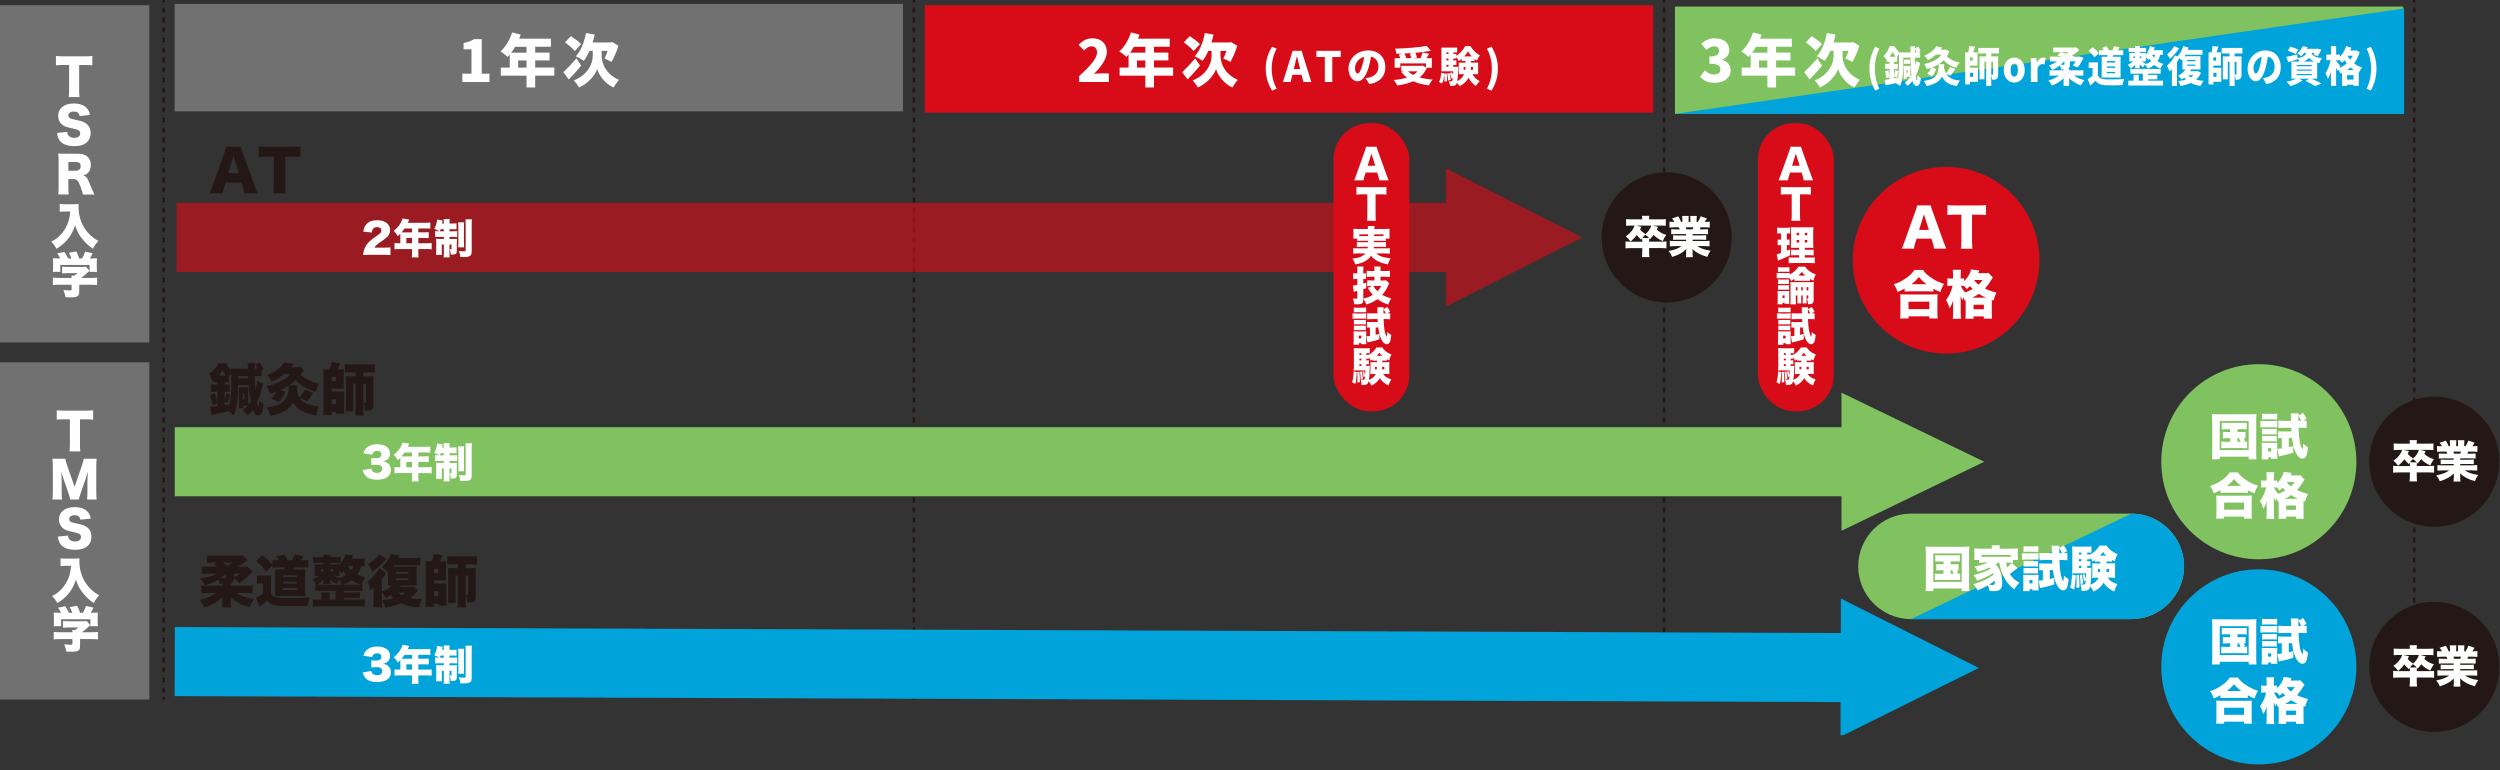 <?xml version="1.0" encoding="UTF-8"?><svg id="_レイヤー_1" xmlns="http://www.w3.org/2000/svg" width="1000" height="308" viewBox="0 0 1000 308"><rect x="0" y="0" width="1000" height="308" fill="#333333" stroke="none"/><defs><style>.cls-1{fill:#80c260;}.cls-2{fill:#727171;}.cls-3{stroke-dasharray:2 2;}.cls-3,.cls-4{fill:none;stroke:#231815;stroke-miterlimit:10;}.cls-5{fill:#231815;}.cls-6{fill:#fff;}.cls-7{fill:#00a4db;}.cls-8{opacity:.63;}.cls-9{fill:#d80c18;}</style></defs><line class="cls-4" x1="65.5" x2="65.5" y2="1"/><line class="cls-3" x1="65.5" y1="3" x2="65.5" y2="277.8"/><line class="cls-4" x1="65.5" y1="278.8" x2="65.5" y2="279.8"/><line class="cls-4" x1="365.56" x2="365.56" y2="1"/><line class="cls-3" x1="365.56" y1="3" x2="365.56" y2="277.8"/><line class="cls-4" x1="365.56" y1="278.8" x2="365.56" y2="279.8"/><line class="cls-4" x1="665.62" x2="665.62" y2="1"/><line class="cls-3" x1="665.62" y1="3" x2="665.62" y2="277.8"/><line class="cls-4" x1="665.62" y1="278.8" x2="665.62" y2="279.8"/><line class="cls-4" x1="965.68" x2="965.68" y2="1"/><line class="cls-3" x1="965.68" y1="3" x2="965.68" y2="277.8"/><line class="cls-4" x1="965.68" y1="278.8" x2="965.68" y2="279.8"/><polygon class="cls-7" points="736.32 253.21 69.94 250.82 69.86 278.45 736.24 280.84 736.2 294.08 737.36 294.08 791.53 267.19 791.53 267.18 736.35 239.4 736.32 253.21"/><g class="cls-8"><polygon class="cls-9" points="578.38 67.34 578.38 81.16 70.63 81.16 70.63 108.78 578.38 108.78 578.38 122.6 632.93 94.97 578.39 67.34 578.38 67.34"/></g><polygon class="cls-1" points="736.6 170.88 69.9 170.88 69.9 198.51 736.6 198.51 736.6 212.32 793.69 184.7 736.6 157.07 736.6 170.88"/><path class="cls-1" d="M852.53,247.64h-88.15c-11.6,0-21.1-9.5-21.1-21.1s9.49-21.09,21.1-21.09h88.15c11.6,0,21.1,9.5,21.1,21.09s-9.5,21.1-21.1,21.1"/><path class="cls-7" d="M852.53,247.64h-88.15l88.15-42.19c11.6,0,21.1,9.5,21.1,21.09s-9.5,21.1-21.1,21.1"/><path class="cls-6" d="M770.34,220.91c0-.76-.04-1.42-.12-2.3.66.08,1.17.08,2.3.08l12.94.02c.88,0,1.56-.04,2.28-.1-.08.7-.1,1.34-.1,2.3v12.82c0,1.19.04,2.05.12,2.69h-3.08v-1.03h-11.38v1.03h-3.08c.08-.64.12-1.38.12-2.69v-12.82ZM773.31,232.74h11.36v-11.36h-11.36v11.36ZM775.82,224.58c-.86,0-1.17.02-1.71.1v-2.65c.49.06.8.08,1.71.08h6.37c.9,0,1.27-.02,1.73-.08v2.65c-.55-.08-.86-.1-1.73-.1h-1.93v1.11h1.6c.84,0,1.11-.02,1.58-.1v2.63c-.33-.06-.43-.06-.76-.08.27.41.33.53.58,1.11l-.99.25c.95,0,1.29-.02,1.81-.1v2.67c-.53-.06-.9-.08-1.77-.08h-6.66c-.99,0-1.27.02-1.75.08v-2.67c.51.08.88.1,1.75.1h1.75v-1.38h-1.27c-.84,0-1.11.02-1.6.1v-2.63c.47.08.76.1,1.6.1h1.27v-1.11h-1.58ZM780.26,229.51h1.19c-.21-.53-.33-.76-.62-1.21l.7-.18h-1.27v1.38Z"/><path class="cls-6" d="M799.32,225.04c-.31.23-.37.27-1.03.68,1.03,1.19,1.34,1.68,1.73,2.73.56,1.44.88,3.1.88,4.62s-.33,2.38-1.05,2.88c-.47.33-1.29.51-2.46.51-.25,0-1.17-.04-1.6-.08-.16-1.11-.21-1.31-.66-2.24-1.4.82-2.53,1.36-4.11,2.03-.58-1.17-.92-1.66-1.7-2.47,3.12-.9,5.81-2.16,8.15-3.86-.08-.23-.1-.31-.21-.6-1.73,1.15-4.07,2.26-6.37,3.06-.45-.92-.82-1.5-1.46-2.26,2.73-.7,5.09-1.58,6.84-2.55-.16-.19-.21-.27-.41-.49-1.5.72-2.84,1.21-4.81,1.75-.33-.88-.66-1.42-1.31-2.2,1.87-.31,2.2-.37,3.27-.7.92-.27,1.58-.51,2.18-.8h-1.58c-.74,0-1.34.04-1.95.1v-1.15h-2.01c.08-.47.1-.78.1-1.44v-1.75c0-.62-.02-1.01-.08-1.42.6.06,1.25.08,2.32.08h4.75v-.21c0-.45-.02-.8-.08-1.15h3.25c-.06.33-.08.66-.08,1.13v.23h5.01c1.09,0,1.71-.02,2.36-.08-.06.43-.08.76-.08,1.42v1.75c0,.58.02,1.01.08,1.44h-2.01v1.15c-.66-.08-1.23-.1-1.95-.1h-.82c.21,1.03.27,1.29.45,1.91.99-.9,1.17-1.07,1.73-1.79l2.4,2.05q-.1.08-.31.23-.06.04-.9.72c-1.15.92-1.38,1.09-1.83,1.42.94,1.56,1.95,2.49,3.78,3.47-1.01,1.05-1.27,1.4-2.03,2.71-2.12-1.68-3.21-2.96-4.19-5.01-.82-1.71-1.33-3.29-1.87-5.71h-.35ZM804.27,221.97h-11.65v.74c.43.02.56.02.99.02l9.65-.02h1.01v-.74ZM795.58,233.89c.62.08.97.1,1.33.1.88,0,1.03-.23,1.03-1.58v-.16c-1.27.95-1.62,1.19-2.36,1.64Z"/><path class="cls-6" d="M808.78,221.24c.47.08.86.1,1.58.1h3.47c.8,0,1.09-.02,1.58-.06v2.59c-.41-.06-.64-.06-1.54-.06h-3.51c-.68,0-1.09.02-1.58.08v-2.65ZM809.23,236.44c.06-.62.1-1.31.1-1.91v-3.18c0-.6-.02-.94-.08-1.44.43.04.62.04,1.46.04h3.51c.64,0,.9-.02,1.19-.06-.04.33-.04.6-.04,1.31v3.78c0,.47.02.74.06,1.19h-2.46v-.53h-1.13v.8h-2.61ZM809.39,218.48c.53.06.88.08,1.73.08h2.49c.86,0,1.21-.02,1.73-.08v2.28c-.49-.04-.94-.06-1.73-.06h-2.49c-.8,0-1.17.02-1.73.06v-2.28ZM809.43,224.42c.37.04.57.04,1.15.04h3.55c.6,0,.8,0,1.09-.04v2.2c-.37-.04-.53-.04-1.09-.04h-3.55c-.6,0-.74,0-1.15.04v-2.2ZM809.43,227.19c.39.04.55.04,1.15.04h3.53c.62,0,.76,0,1.11-.04v2.2c-.39-.04-.51-.04-1.15-.04h-3.53c-.56,0-.76,0-1.11.04v-2.2ZM811.77,233.36h1.23v-1.32h-1.23v1.32ZM825.5,221.28c.7,0,1.01-.02,1.46-.08v2.9c-.64-.06-1.46-.1-2.24-.1h-.96c.16,4.64.6,7.09,1.56,8.53.17-.6.21-1.03.25-2.32.68.7.97.92,1.89,1.46-.2,1.89-.35,2.73-.66,3.37-.33.7-.92,1.11-1.56,1.11-1.17,0-2.42-1.5-3.18-3.82-.41-1.31-.7-2.67-.9-4.29h-1.25v3.57c.51-.12.86-.19,1.77-.45v2.63c-1.91.6-3,.9-4.62,1.23-.27.04-.76.16-1.07.25l-.49-2.98q.45,0,1.64-.16v-4.09c-.53,0-.99.02-1.44.08v-2.77c.49.06.97.08,1.62.08h3.6q-.02-.6-.06-1.44h-2.83c-.78,0-1.48.04-2.24.1v-2.92c.7.06,1.42.1,2.28.1h2.71q-.04-2.4-.1-2.96h3.06c-.04.29-.06.51-.08.88l1.87-1.03c.55.78.99,1.54,1.34,2.28l-1.4.84ZM824.8,221.28c-.25-.64-.58-1.29-1.11-2.03v.29c0,.12,0,.39.02.84v.9h1.09Z"/><path class="cls-6" d="M830.33,230.17c-.14,2.59-.31,4.05-.7,5.67l-1.58-.8c.45-1.48.68-3.08.76-5.28l1.52.41ZM842.63,225.36h1.85c.9,0,1.21-.02,1.6-.06-.04.45-.06.94-.06,1.44v2.92c0,.86,0,1.03.04,1.44-.58-.04-.99-.06-1.56-.06h-1.44c.8,1.25,2.1,2.12,3.92,2.61-.6,1.01-.93,1.75-1.29,2.94-1.79-.74-3.24-1.93-4.25-3.53-.9,1.58-2.14,2.69-4.05,3.6-.37-.84-.7-1.34-1.33-2.12-.18.76-.33,1.05-.66,1.32-.45.35-1.11.51-2.2.51-.12,0-.29-.02-.58-.04-.02-1.13-.14-1.73-.45-2.63.47.08.8.12,1.13.12.51,0,.76-.14.84-.47.08-.23.12-.53.18-1.23l-.76.43c-.1-1.09-.21-1.77-.47-2.69l.72-.21c.29.9.37,1.27.55,2.2.04-.68.04-1.09.06-2.51h-4c-.64,0-1.13.02-1.6.06.08-.47.1-.95.1-1.6v-7.09c0-1.09-.02-1.5-.1-2.16.66.08,1.15.1,2.14.1h3.64c.99,0,1.38-.02,1.97-.1v2.53c-.39-.06-.76-.08-1.38-.08h-.29v.82h.21c.41,0,.68-.02,1.07-.06v.04c1.52-.9,2.88-2.24,3.62-3.57h2.83c.39.64.74,1.05,1.4,1.62.9.78,1.68,1.25,3,1.81-.56,1.03-.84,1.75-1.11,2.86-.58-.27-.76-.37-1.13-.57v.7c-.53-.04-.78-.06-1.21-.06h-.96v.74ZM831.58,229.95c.16,1.5.21,2.65.21,4.01v1.01l-1.25.2c.08-1.17.1-1.71.1-2.77,0-.92-.02-1.33-.1-2.3l1.03-.16ZM832.55,221.01h-.97v.82h.97v-.82ZM832.55,223.66h-.97v.84h.97v-.84ZM831.58,226.31v.86h.97v-.86h-.97ZM832.79,229.82c.25,1.31.29,1.52.49,3.55l-1.07.25c-.06-1.75-.1-2.26-.31-3.59l.9-.21ZM839.04,224.62c-.39,0-.72.02-1.09.06v-.64c-.29.19-.51.35-.99.64-.25-.7-.39-1.05-.78-1.71v.76c-.37-.04-.7-.06-1.07-.06h-.21v.84h.19c.49,0,.74-.02,1.07-.06v1.93c-.43-.04-.74-.06-1.07-.06h-.19v.86h.31c.7,0,.99-.02,1.4-.08-.06.39-.06.94-.08,1.87,0,1.83-.12,3.59-.35,4.97,1.71-.78,2.69-1.64,3.27-2.88h-1.03c-.64,0-1.03.02-1.58.08.06-.53.08-.84.08-1.46v-2.92c0-.74,0-.94-.04-1.42.45.04.7.04,1.56.04h1.64v-.74h-1.03ZM839.12,227.58v1.25h.84c.04-.45.04-.56.08-1.25h-.92ZM842.53,222.28c-.56-.51-.8-.78-1.33-1.48-.51.7-.72.95-1.23,1.48h2.55ZM842.59,227.58c-.02.62-.02.76-.06,1.25h1.07v-1.25h-1.01Z"/><path class="cls-1" d="M942.55,184.69c0,21.55-17.47,39.02-39.02,39.02s-39.02-17.47-39.02-39.02,17.47-39.02,39.02-39.02,39.02,17.47,39.02,39.02"/><path class="cls-6" d="M884.89,167.96c0-.77-.04-1.45-.12-2.34.67.08,1.19.08,2.34.08l13.16.02c.89,0,1.59-.04,2.32-.1-.08.71-.1,1.37-.1,2.34v13.04c0,1.21.04,2.08.12,2.73h-3.13v-1.05h-11.58v1.05h-3.13c.08-.65.12-1.41.12-2.73v-13.04ZM887.9,179.99h11.56v-11.56h-11.56v11.56ZM890.46,171.68c-.87,0-1.19.02-1.74.1v-2.7c.5.06.81.08,1.74.08h6.48c.91,0,1.29-.02,1.76-.08v2.7c-.55-.08-.87-.1-1.76-.1h-1.96v1.13h1.62c.85,0,1.13-.02,1.61-.1v2.68c-.34-.06-.44-.06-.77-.08.28.42.34.54.59,1.13l-1.01.26c.97,0,1.31-.02,1.84-.1v2.72c-.54-.06-.91-.08-1.8-.08h-6.78c-1.01,0-1.29.02-1.78.08v-2.72c.51.08.89.1,1.78.1h1.78v-1.41h-1.29c-.85,0-1.13.02-1.63.1v-2.68c.48.08.77.1,1.63.1h1.29v-1.13h-1.61ZM894.98,176.7h1.21c-.22-.54-.34-.77-.63-1.23l.71-.18h-1.29v1.41Z"/><path class="cls-6" d="M904.17,168.3c.48.08.87.1,1.61.1h3.53c.81,0,1.11-.02,1.61-.06v2.64c-.42-.06-.65-.06-1.57-.06h-3.57c-.69,0-1.11.02-1.61.08v-2.7ZM904.63,183.76c.06-.63.1-1.33.1-1.94v-3.23c0-.61-.02-.95-.08-1.47.44.04.63.04,1.49.04h3.57c.65,0,.91-.02,1.21-.06-.04.34-.04.61-.04,1.33v3.85c0,.48.02.75.06,1.21h-2.5v-.54h-1.15v.81h-2.66ZM904.79,165.48c.54.06.89.08,1.76.08h2.54c.87,0,1.23-.02,1.76-.08v2.32c-.5-.04-.95-.06-1.76-.06h-2.54c-.81,0-1.19.02-1.76.06v-2.32ZM904.83,171.53c.38.04.58.04,1.17.04h3.61c.61,0,.81,0,1.11-.04v2.24c-.38-.04-.54-.04-1.11-.04h-3.61c-.61,0-.75,0-1.17.04v-2.24ZM904.83,174.34c.4.04.56.04,1.17.04h3.59c.63,0,.77,0,1.13-.04v2.24c-.4-.04-.51-.04-1.17-.04h-3.59c-.57,0-.77,0-1.13.04v-2.24ZM907.21,180.62h1.25v-1.35h-1.25v1.35ZM921.18,168.33c.71,0,1.03-.02,1.49-.08v2.95c-.65-.06-1.49-.1-2.28-.1h-.97c.16,4.72.61,7.21,1.59,8.68.18-.61.22-1.05.26-2.36.69.71.99.93,1.92,1.49-.2,1.92-.36,2.77-.67,3.43-.34.71-.93,1.13-1.59,1.13-1.19,0-2.46-1.53-3.23-3.89-.42-1.33-.71-2.72-.91-4.36h-1.27v3.63c.52-.12.87-.2,1.8-.46v2.68c-1.94.61-3.05.91-4.7,1.25-.28.04-.77.16-1.09.26l-.5-3.03q.46,0,1.67-.16v-4.16c-.54,0-1.01.02-1.47.08v-2.81c.5.06.99.08,1.65.08h3.67q-.02-.61-.06-1.47h-2.87c-.79,0-1.51.04-2.28.1v-2.97c.71.06,1.45.1,2.32.1h2.76q-.04-2.44-.1-3.01h3.11c-.04.3-.06.52-.08.89l1.9-1.05c.55.79,1.01,1.57,1.37,2.32l-1.43.85ZM920.47,168.33c-.26-.65-.59-1.31-1.13-2.06v.3c0,.12,0,.4.02.85v.91h1.11Z"/><path class="cls-6" d="M888.18,196.04c-1.01.57-1.55.81-2.66,1.27-.48-1.31-.77-1.88-1.49-2.91,1.64-.5,3.05-1.19,4.6-2.26,1.53-1.07,2.46-1.96,3.29-3.19h3.23c.85,1.21,1.78,2.06,3.39,3.11,1.55,1.03,2.85,1.65,4.66,2.2-.71,1.17-1.03,1.88-1.39,3.11-1.15-.48-1.76-.77-2.68-1.29v1.09c-.54-.06-1.07-.08-1.9-.08h-7.21c-.67,0-1.23.02-1.84.08v-1.13ZM886.45,207.44c.08-.65.12-1.23.12-2.22v-4.9c0-.91-.04-1.51-.1-2.1.46.04,1.03.06,1.9.06h10.47c.87,0,1.45-.02,1.92-.06-.08.57-.1,1.15-.1,2.1v4.92c0,1.05.02,1.55.12,2.2h-3.19v-.81h-7.95v.81h-3.19ZM889.65,203.87h7.95v-2.83h-7.95v2.83ZM896.5,194.36c-1.25-.93-1.98-1.63-2.91-2.74-.95,1.19-1.57,1.78-2.79,2.74h5.71Z"/><path class="cls-6" d="M911.07,200.7c-.14-.69-.2-.89-.36-1.39-.2.44-.26.59-.44,1.13-.32-.55-.54-.93-.77-1.47.04.46.06,1.49.06,2v4.04c0,.97.04,1.88.12,2.56h-3.13c.08-.71.12-1.59.12-2.56v-2.58c.02-.97.04-1.61.06-1.92-.44,1.37-.79,2.14-1.43,3.03-.38-1.35-.65-2.02-1.29-3.15,1.11-1.41,2.04-3.47,2.46-5.43h-.48c-.63,0-1.01.02-1.51.1v-2.93c.32.06.81.1,1.53.1h.63v-1.29c0-.91-.04-1.47-.12-2.06h3.15c-.08.59-.12,1.17-.12,2.06v1.29h.28c.42,0,.73-.02,1.01-.08v1.09c1.47-1.47,2.4-3.05,2.66-4.52l3.13.44c-.06.14-.2.48-.42,1.01h2.36c.73,0,1.17-.02,1.61-.1l1.63,1.78c-.22.3-.28.4-.61.95-.79,1.31-1.51,2.28-2.38,3.21,1.45.71,2.74,1.17,4.36,1.55-.54,1.15-.77,1.78-1.11,3.05-.34-.12-.36-.12-.65-.22v5.11c0,.89.02,1.49.1,2h-3.13v-.85h-3.92v.87h-3.09c.08-.54.1-1.09.1-1.94v-5.05l-.4.16ZM909.61,194.97c.36.91.93,1.78,1.67,2.56,1.01-.38,1.82-.75,2.83-1.33-.42-.4-.55-.55-1.03-1.09-.5.5-.65.65-1.21,1.11-.48-.59-.62-.77-1.01-1.17-.3-.06-.58-.08-.97-.08h-.28ZM919.14,199.51c-1.07-.48-1.78-.87-2.7-1.47-.85.61-1.49.99-2.48,1.47h5.17ZM914.46,203.93h3.92v-1.72h-3.92v1.72ZM914.76,192.95c.61.77.97,1.11,1.61,1.61.63-.57.97-.97,1.51-1.78h-2.99l-.12.18Z"/><path class="cls-9" d="M815.76,104.09c0,20.61-16.71,37.33-37.33,37.33s-37.33-16.71-37.33-37.33,16.71-37.33,37.33-37.33,37.33,16.71,37.33,37.33"/><path class="cls-6" d="M773.63,99.48c-.17-1-.29-1.54-.5-2.25l-.56-1.77h-5.93l-.56,1.77c-.27.83-.42,1.48-.52,2.25h-4.87c.31-.62.5-1.12,1-2.54l4.49-12.52c.38-1.02.56-1.64.67-2.25h5.43c.15.6.29,1.14.71,2.25l4.51,12.52c.4,1.1.73,1.96,1,2.54h-4.87ZM769.57,85.73l-1.93,6.24h3.91l-1.98-6.24Z"/><path class="cls-6" d="M788.81,96.34c0,1.25.04,2.16.17,3.14h-4.6c.12-.98.17-1.83.17-3.14v-10.48h-2.45c-1.31,0-1.66.02-3.14.15v-3.97c.69.08,1.83.15,3.1.15h9.11c1.46,0,2.29-.04,3.24-.15v3.97c-.94-.1-1.75-.15-3.24-.15h-2.35v10.48Z"/><path class="cls-6" d="M761.85,115.43c-1.06.6-1.62.85-2.79,1.33-.5-1.37-.81-1.98-1.56-3.06,1.73-.52,3.2-1.25,4.83-2.37,1.6-1.12,2.58-2.06,3.45-3.35h3.39c.89,1.27,1.87,2.16,3.56,3.27,1.62,1.08,3,1.73,4.89,2.31-.75,1.23-1.08,1.98-1.46,3.27-1.21-.5-1.85-.81-2.81-1.35v1.14c-.56-.06-1.12-.08-2-.08h-7.57c-.71,0-1.29.02-1.93.08v-1.19ZM760.04,127.39c.08-.69.12-1.29.12-2.33v-5.14c0-.96-.04-1.58-.1-2.2.48.04,1.08.06,2,.06h10.98c.92,0,1.52-.02,2.02-.06-.08.6-.1,1.21-.1,2.2v5.16c0,1.1.02,1.62.12,2.31h-3.35v-.85h-8.34v.85h-3.35ZM763.39,123.65h8.34v-2.97h-8.34v2.97ZM770.59,113.67c-1.31-.98-2.08-1.71-3.06-2.87-1,1.25-1.64,1.87-2.93,2.87h5.99Z"/><path class="cls-6" d="M785.87,120.32c-.15-.73-.21-.94-.38-1.46-.21.46-.27.62-.46,1.19-.33-.58-.56-.98-.81-1.54.04.48.06,1.56.06,2.1v4.24c0,1.02.04,1.98.12,2.68h-3.29c.08-.75.12-1.66.12-2.68v-2.7c.02-1.02.04-1.68.06-2.02-.46,1.44-.83,2.25-1.5,3.18-.39-1.41-.69-2.12-1.35-3.31,1.17-1.48,2.14-3.64,2.58-5.7h-.5c-.67,0-1.06.02-1.58.1v-3.08c.33.06.85.1,1.6.1h.67v-1.35c0-.96-.04-1.54-.12-2.16h3.31c-.08.62-.12,1.23-.12,2.16v1.35h.29c.44,0,.77-.02,1.06-.08v1.14c1.54-1.54,2.52-3.2,2.79-4.74l3.29.46c-.06.15-.21.5-.44,1.06h2.47c.77,0,1.23-.02,1.68-.1l1.71,1.87c-.23.31-.29.42-.64,1-.83,1.37-1.58,2.39-2.5,3.37,1.52.75,2.87,1.23,4.58,1.62-.56,1.21-.81,1.87-1.16,3.2-.35-.12-.38-.12-.69-.23v5.37c0,.94.02,1.56.1,2.1h-3.29v-.89h-4.12v.92h-3.25c.08-.56.1-1.14.1-2.04v-5.3l-.42.17ZM784.34,114.31c.37.96.98,1.87,1.75,2.68,1.06-.4,1.91-.79,2.97-1.39-.44-.42-.58-.58-1.08-1.14-.52.52-.69.69-1.27,1.16-.5-.62-.65-.81-1.06-1.23-.31-.06-.6-.08-1.02-.08h-.29ZM794.34,119.07c-1.12-.5-1.87-.92-2.83-1.54-.89.64-1.56,1.04-2.6,1.54h5.43ZM789.43,123.71h4.12v-1.81h-4.12v1.81ZM789.74,112.19c.64.81,1.02,1.16,1.68,1.68.67-.6,1.02-1.02,1.58-1.87h-3.14l-.12.19Z"/><path class="cls-5" d="M999.74,184.69c0,14.37-11.65,26.03-26.03,26.03s-26.02-11.65-26.02-26.03,11.65-26.03,26.02-26.03,26.03,11.65,26.03,26.03"/><path class="cls-6" d="M963.96,186.3c0-.44-.04-.98-.07-1.26-.12.17-.19.28-.37.56-.72-.65-1-.93-1.77-1.86-.7.95-1.21,1.47-2.49,2.61-.68-.95-1.12-1.44-1.89-2.08,1.12-.74,1.91-1.49,2.61-2.52.44-.63.59-.95.89-1.79h-1.16c-1.03,0-1.58.02-2.22.09v-2.68c.7.07,1.37.1,2.29.1h4.15v-.35c0-.38-.04-.72-.09-1.07h2.94c-.07.31-.09.68-.09,1.05v.37h4.48c.91,0,1.52-.04,2.21-.1v2.68c-.61-.07-1.16-.09-2.12-.09h-3.13l2.12.51c-.23.54-.33.75-.51,1.09,1,.96,2.38,1.75,3.82,2.12-.54.73-.98,1.5-1.42,2.5-1.58-.7-2.68-1.45-3.64-2.52-.47.65-.75,1-1.45,1.77-.14-.19-.17-.25-.3-.4-.04.37-.05.68-.05,1.26v.12h4.45c1.17,0,1.84-.03,2.49-.1v2.77c-.77-.09-1.42-.12-2.49-.12h-4.45v1.42c0,1.03.04,1.58.12,2.19h-3.01c.1-.67.14-1.14.14-2.15v-1.45h-4.22c-1.03,0-1.75.04-2.47.12v-2.77c.63.07,1.29.1,2.47.1h4.22v-.1ZM963.58,180.45c-.23.56-.32.75-.49,1.08.54.68,1.23,1.26,2.17,1.85,1.07-.91,1.91-2.14,2.31-3.43h-6.2l2.21.49ZM966.69,184.93c-.46-.51-.82-.82-1.54-1.31-.47.44-.77.77-1.17,1.31h2.71Z"/><path class="cls-6" d="M977.23,183.34c-.75,0-1.16.02-1.7.07v-2.01c.51.05.89.07,1.7.07h1.75c-.17-.39-.25-.51-.44-.84h-1.54c-.84,0-1.58.04-2.17.09v-2.33c.56.07,1.01.1,1.96.1-.26-.52-.46-.81-.95-1.4l2.49-.84c.47.77.65,1.12,1.16,2.24h.51v-1.14c0-.49-.04-.91-.09-1.26h2.63c-.04.3-.05.63-.05,1.14v1.26h.72v-1.26c0-.49-.02-.8-.07-1.14h2.62c-.05.3-.07.74-.07,1.26v1.14h.53c.56-.91.81-1.4,1.12-2.26l2.49.86c-.35.61-.56.94-.88,1.4,1.05,0,1.43-.04,2.01-.1v2.33c-.59-.05-1.35-.09-2.19-.09h-1.45c-.21.46-.26.52-.42.84h1.65c.79,0,1.19-.02,1.71-.07v2.01c-.56-.05-.95-.07-1.71-.07h-4.46v.54h3.73c.74,0,1.19-.02,1.71-.07v1.85c-.51-.05-.98-.07-1.71-.07h-3.73v.54h4.55c1.02,0,1.73-.04,2.24-.1v2.21c-.73-.07-1.37-.1-2.22-.1h-2.7c1.19.89,2.89,1.49,5.32,1.85-.67.98-.93,1.47-1.31,2.49-2.62-.73-4.45-1.7-5.93-3.15.04.47.05.56.05,1v.56c0,.74.02,1.24.09,1.72h-2.78c.09-.54.12-1.03.12-1.73v-.53c0-.44,0-.49.02-.98-.91.86-1.42,1.24-2.36,1.77-1.02.56-1.98.96-3.26,1.35-.38-.93-.74-1.52-1.42-2.38,2.33-.4,3.94-1.02,5.18-1.96h-2.45c-.88,0-1.56.04-2.26.1v-2.21c.61.07,1.3.1,2.24.1h4.27v-.54h-3.5c-.74,0-1.21.02-1.7.07v-1.85c.49.05.95.07,1.7.07h3.5v-.54h-4.24ZM984.08,181.47c.17-.37.23-.49.37-.84h-3.12c.19.44.25.58.33.84h2.42Z"/><path class="cls-5" d="M999.74,266.74c0,14.37-11.65,26.03-26.03,26.03s-26.02-11.65-26.02-26.03,11.65-26.03,26.02-26.03,26.03,11.65,26.03,26.03"/><path class="cls-6" d="M963.96,268.34c0-.44-.04-.98-.07-1.26-.12.17-.19.28-.37.56-.72-.65-1-.93-1.77-1.86-.7.95-1.21,1.47-2.49,2.61-.68-.95-1.12-1.44-1.89-2.08,1.12-.74,1.91-1.49,2.61-2.52.44-.63.59-.95.89-1.79h-1.16c-1.03,0-1.58.02-2.22.09v-2.68c.7.07,1.37.1,2.29.1h4.15v-.35c0-.38-.04-.72-.09-1.07h2.94c-.07.31-.09.68-.09,1.05v.37h4.48c.91,0,1.52-.04,2.21-.1v2.68c-.61-.07-1.16-.09-2.12-.09h-3.13l2.12.51c-.23.54-.33.75-.51,1.09,1,.96,2.38,1.75,3.82,2.12-.54.73-.98,1.5-1.42,2.5-1.58-.7-2.68-1.45-3.64-2.52-.47.65-.75,1-1.45,1.77-.14-.19-.17-.25-.3-.4-.04.37-.05.68-.05,1.26v.12h4.45c1.17,0,1.84-.03,2.49-.1v2.77c-.77-.09-1.42-.12-2.49-.12h-4.45v1.42c0,1.03.04,1.58.12,2.19h-3.01c.1-.67.14-1.14.14-2.15v-1.45h-4.22c-1.03,0-1.75.03-2.47.12v-2.77c.63.07,1.29.1,2.47.1h4.22v-.1ZM963.58,262.49c-.23.56-.32.75-.49,1.08.54.68,1.23,1.26,2.17,1.85,1.07-.91,1.91-2.14,2.31-3.43h-6.2l2.21.49ZM966.69,266.98c-.46-.51-.82-.82-1.54-1.31-.47.44-.77.77-1.17,1.31h2.71Z"/><path class="cls-6" d="M977.23,265.38c-.75,0-1.16.02-1.7.07v-2.01c.51.05.89.07,1.7.07h1.75c-.17-.39-.25-.51-.44-.84h-1.54c-.84,0-1.58.04-2.17.09v-2.33c.56.07,1.01.1,1.96.1-.26-.52-.46-.81-.95-1.4l2.49-.84c.47.77.65,1.12,1.16,2.24h.51v-1.14c0-.49-.04-.91-.09-1.26h2.63c-.04.3-.05.63-.05,1.14v1.26h.72v-1.26c0-.49-.02-.8-.07-1.14h2.62c-.05.3-.07.73-.07,1.26v1.14h.53c.56-.91.81-1.4,1.12-2.26l2.49.86c-.35.61-.56.94-.88,1.4,1.05,0,1.43-.04,2.01-.1v2.33c-.59-.05-1.35-.09-2.19-.09h-1.45c-.21.46-.26.52-.42.84h1.65c.79,0,1.19-.02,1.71-.07v2.01c-.56-.05-.95-.07-1.71-.07h-4.46v.54h3.73c.74,0,1.19-.02,1.71-.07v1.85c-.51-.05-.98-.07-1.71-.07h-3.73v.54h4.55c1.02,0,1.73-.04,2.24-.1v2.21c-.73-.07-1.37-.1-2.22-.1h-2.7c1.19.89,2.89,1.49,5.32,1.85-.67.98-.93,1.47-1.31,2.49-2.62-.73-4.45-1.7-5.93-3.15.04.47.05.56.05,1v.56c0,.74.02,1.24.09,1.72h-2.78c.09-.54.12-1.03.12-1.73v-.53c0-.44,0-.49.02-.98-.91.86-1.42,1.24-2.36,1.77-1.02.56-1.98.96-3.26,1.35-.38-.93-.74-1.52-1.42-2.38,2.33-.4,3.94-1.01,5.18-1.96h-2.45c-.88,0-1.56.04-2.26.1v-2.21c.61.07,1.3.1,2.24.1h4.27v-.54h-3.5c-.74,0-1.21.02-1.7.07v-1.85c.49.05.95.07,1.7.07h3.5v-.54h-4.24ZM984.08,263.51c.17-.37.23-.49.37-.84h-3.12c.19.44.25.58.33.84h2.42Z"/><path class="cls-5" d="M692.69,94.97c0,14.37-11.65,26.03-26.03,26.03s-26.02-11.65-26.02-26.03,11.65-26.03,26.02-26.03,26.03,11.65,26.03,26.03"/><path class="cls-6" d="M656.91,96.57c0-.44-.04-.98-.07-1.26-.12.17-.19.28-.37.56-.72-.65-1-.93-1.77-1.86-.7.95-1.21,1.47-2.49,2.61-.68-.95-1.12-1.44-1.89-2.08,1.12-.74,1.91-1.49,2.61-2.52.44-.63.59-.95.89-1.79h-1.16c-1.03,0-1.58.02-2.22.09v-2.68c.7.07,1.37.1,2.29.1h4.15v-.35c0-.38-.03-.72-.09-1.07h2.94c-.07.31-.09.68-.09,1.05v.37h4.48c.91,0,1.52-.04,2.21-.1v2.68c-.61-.07-1.16-.09-2.12-.09h-3.13l2.12.51c-.23.54-.33.75-.51,1.09,1,.96,2.38,1.75,3.82,2.12-.54.73-.98,1.5-1.42,2.5-1.58-.7-2.68-1.45-3.64-2.52-.47.65-.75,1-1.45,1.77-.14-.19-.17-.25-.3-.4-.04.37-.05.68-.05,1.26v.12h4.45c1.17,0,1.84-.03,2.49-.1v2.77c-.77-.09-1.42-.12-2.49-.12h-4.45v1.42c0,1.03.04,1.58.12,2.19h-3.01c.1-.67.14-1.14.14-2.15v-1.45h-4.22c-1.03,0-1.75.04-2.47.12v-2.77c.63.07,1.29.1,2.47.1h4.22v-.1ZM656.53,90.73c-.23.56-.32.75-.49,1.08.54.68,1.23,1.26,2.17,1.85,1.07-.91,1.91-2.14,2.31-3.43h-6.2l2.21.49ZM659.64,95.21c-.46-.51-.82-.82-1.54-1.31-.47.44-.77.77-1.17,1.31h2.71Z"/><path class="cls-6" d="M670.19,93.62c-.75,0-1.16.02-1.7.07v-2.01c.51.05.89.07,1.7.07h1.75c-.17-.39-.25-.51-.44-.84h-1.54c-.84,0-1.58.04-2.17.09v-2.33c.56.07,1.01.1,1.96.1-.26-.52-.46-.81-.95-1.4l2.49-.84c.47.77.65,1.12,1.16,2.24h.51v-1.14c0-.49-.04-.91-.09-1.26h2.62c-.03.3-.05.63-.05,1.14v1.26h.72v-1.26c0-.49-.02-.8-.07-1.14h2.62c-.05.3-.07.74-.07,1.26v1.14h.53c.56-.91.8-1.4,1.12-2.26l2.49.86c-.35.61-.56.94-.88,1.4,1.05,0,1.44-.04,2.01-.1v2.33c-.59-.05-1.35-.09-2.19-.09h-1.45c-.21.46-.26.52-.42.84h1.65c.79,0,1.19-.02,1.71-.07v2.01c-.56-.05-.95-.07-1.71-.07h-4.46v.54h3.73c.74,0,1.19-.02,1.71-.07v1.85c-.51-.05-.98-.07-1.71-.07h-3.73v.54h4.55c1.02,0,1.73-.04,2.24-.1v2.21c-.73-.07-1.37-.1-2.22-.1h-2.7c1.19.89,2.89,1.49,5.32,1.85-.67.98-.93,1.47-1.31,2.49-2.62-.73-4.45-1.7-5.93-3.15.04.47.05.56.05,1v.56c0,.74.02,1.24.09,1.72h-2.78c.09-.54.12-1.03.12-1.73v-.53c0-.44,0-.49.02-.98-.91.86-1.42,1.24-2.36,1.77-1.02.56-1.98.96-3.26,1.35-.38-.93-.74-1.52-1.42-2.38,2.33-.4,3.94-1.02,5.18-1.96h-2.45c-.88,0-1.56.04-2.26.1v-2.21c.61.07,1.3.1,2.24.1h4.27v-.54h-3.5c-.74,0-1.21.02-1.7.07v-1.85c.49.05.95.07,1.7.07h3.5v-.54h-4.24ZM677.03,91.74c.17-.37.23-.49.37-.84h-3.12c.19.44.25.58.33.84h2.42Z"/><path class="cls-7" d="M942.55,266.74c0,21.55-17.47,39.02-39.02,39.02s-39.02-17.47-39.02-39.02,17.47-39.02,39.02-39.02,39.02,17.47,39.02,39.02"/><path class="cls-6" d="M884.89,250c0-.77-.04-1.45-.12-2.34.67.08,1.19.08,2.34.08l13.16.02c.89,0,1.59-.04,2.32-.1-.08.71-.1,1.37-.1,2.34v13.04c0,1.21.04,2.08.12,2.74h-3.13v-1.05h-11.58v1.05h-3.13c.08-.65.12-1.41.12-2.74v-13.04ZM887.9,262.03h11.56v-11.56h-11.56v11.56ZM890.46,253.73c-.87,0-1.19.02-1.74.1v-2.7c.5.06.81.08,1.74.08h6.48c.91,0,1.29-.02,1.76-.08v2.7c-.55-.08-.87-.1-1.76-.1h-1.96v1.13h1.62c.85,0,1.13-.02,1.61-.1v2.68c-.34-.06-.44-.06-.77-.08.28.42.34.54.59,1.13l-1.01.26c.97,0,1.31-.02,1.84-.1v2.72c-.54-.06-.91-.08-1.8-.08h-6.78c-1.01,0-1.29.02-1.78.08v-2.72c.51.08.89.1,1.78.1h1.78v-1.41h-1.29c-.85,0-1.13.02-1.63.1v-2.68c.48.08.77.1,1.63.1h1.29v-1.13h-1.61ZM894.98,258.74h1.21c-.22-.54-.34-.77-.63-1.23l.71-.18h-1.29v1.41Z"/><path class="cls-6" d="M904.17,250.34c.48.08.87.1,1.61.1h3.53c.81,0,1.11-.02,1.61-.06v2.64c-.42-.06-.65-.06-1.57-.06h-3.57c-.69,0-1.11.02-1.61.08v-2.7ZM904.63,265.8c.06-.63.1-1.33.1-1.94v-3.23c0-.61-.02-.95-.08-1.47.44.04.63.04,1.49.04h3.57c.65,0,.91-.02,1.21-.06-.04.34-.04.61-.04,1.33v3.85c0,.48.02.75.06,1.21h-2.5v-.54h-1.15v.81h-2.66ZM904.79,247.52c.54.06.89.08,1.76.08h2.54c.87,0,1.23-.02,1.76-.08v2.32c-.5-.04-.95-.06-1.76-.06h-2.54c-.81,0-1.19.02-1.76.06v-2.32ZM904.83,253.57c.38.04.58.04,1.17.04h3.61c.61,0,.81,0,1.11-.04v2.24c-.38-.04-.54-.04-1.11-.04h-3.61c-.61,0-.75,0-1.17.04v-2.24ZM904.83,256.38c.4.04.56.04,1.17.04h3.59c.63,0,.77,0,1.13-.04v2.24c-.4-.04-.51-.04-1.17-.04h-3.59c-.57,0-.77,0-1.13.04v-2.24ZM907.21,262.67h1.25v-1.35h-1.25v1.35ZM921.18,250.38c.71,0,1.03-.02,1.49-.08v2.95c-.65-.06-1.49-.1-2.28-.1h-.97c.16,4.72.61,7.21,1.59,8.68.18-.61.22-1.05.26-2.36.69.71.99.93,1.92,1.49-.2,1.92-.36,2.77-.67,3.43-.34.71-.93,1.13-1.59,1.13-1.19,0-2.46-1.53-3.23-3.89-.42-1.33-.71-2.72-.91-4.36h-1.27v3.63c.52-.12.87-.2,1.8-.46v2.68c-1.94.61-3.05.91-4.7,1.25-.28.04-.77.16-1.09.26l-.5-3.03q.46,0,1.67-.16v-4.16c-.54,0-1.01.02-1.47.08v-2.81c.5.06.99.08,1.65.08h3.67q-.02-.61-.06-1.47h-2.87c-.79,0-1.51.04-2.28.1v-2.97c.71.06,1.45.1,2.32.1h2.76q-.04-2.44-.1-3.01h3.11c-.04.3-.06.52-.08.89l1.9-1.05c.55.79,1.01,1.57,1.37,2.32l-1.43.85ZM920.47,250.38c-.26-.65-.59-1.31-1.13-2.06v.3c0,.12,0,.4.02.85v.91h1.11Z"/><path class="cls-6" d="M888.18,278.09c-1.01.57-1.55.81-2.66,1.27-.48-1.31-.77-1.88-1.49-2.91,1.64-.5,3.05-1.19,4.6-2.26,1.53-1.07,2.46-1.96,3.29-3.19h3.23c.85,1.21,1.78,2.06,3.39,3.11,1.55,1.03,2.85,1.65,4.66,2.2-.71,1.17-1.03,1.88-1.39,3.11-1.15-.48-1.76-.77-2.68-1.29v1.09c-.54-.06-1.07-.08-1.9-.08h-7.21c-.67,0-1.23.02-1.84.08v-1.13ZM886.45,289.48c.08-.65.12-1.23.12-2.22v-4.9c0-.91-.04-1.51-.1-2.1.46.04,1.03.06,1.9.06h10.47c.87,0,1.45-.02,1.92-.06-.08.57-.1,1.15-.1,2.1v4.92c0,1.05.02,1.55.12,2.2h-3.19v-.81h-7.95v.81h-3.19ZM889.65,285.92h7.95v-2.83h-7.95v2.83ZM896.5,276.4c-1.25-.93-1.98-1.62-2.91-2.74-.95,1.19-1.57,1.78-2.79,2.74h5.71Z"/><path class="cls-6" d="M911.07,282.75c-.14-.69-.2-.89-.36-1.39-.2.44-.26.59-.44,1.13-.32-.55-.54-.93-.77-1.47.04.46.06,1.49.06,2v4.04c0,.97.04,1.88.12,2.56h-3.13c.08-.71.12-1.59.12-2.56v-2.58c.02-.97.04-1.61.06-1.92-.44,1.37-.79,2.14-1.43,3.03-.38-1.35-.65-2.02-1.29-3.15,1.11-1.41,2.04-3.47,2.46-5.43h-.48c-.63,0-1.01.02-1.51.1v-2.93c.32.06.81.1,1.53.1h.63v-1.29c0-.91-.04-1.47-.12-2.06h3.15c-.08.59-.12,1.17-.12,2.06v1.29h.28c.42,0,.73-.02,1.01-.08v1.09c1.47-1.47,2.4-3.05,2.66-4.52l3.13.44c-.06.14-.2.48-.42,1.01h2.36c.73,0,1.17-.02,1.61-.1l1.63,1.78c-.22.3-.28.4-.61.95-.79,1.31-1.51,2.28-2.38,3.21,1.45.71,2.74,1.17,4.36,1.55-.54,1.15-.77,1.78-1.11,3.05-.34-.12-.36-.12-.65-.22v5.11c0,.89.02,1.49.1,2h-3.13v-.85h-3.92v.87h-3.09c.08-.54.1-1.09.1-1.94v-5.05l-.4.16ZM909.61,277.02c.36.91.93,1.78,1.67,2.56,1.01-.38,1.82-.75,2.83-1.33-.42-.4-.55-.55-1.03-1.09-.5.5-.65.65-1.21,1.11-.48-.59-.62-.77-1.01-1.17-.3-.06-.58-.08-.97-.08h-.28ZM919.14,281.56c-1.07-.48-1.78-.87-2.7-1.47-.85.61-1.49.99-2.48,1.47h5.17ZM914.46,285.98h3.92v-1.72h-3.92v1.72ZM914.76,275c.61.77.97,1.11,1.61,1.61.63-.57.97-.97,1.51-1.78h-2.99l-.12.18Z"/><path class="cls-5" d="M99.33,160.92c0,.41,0,.65.02,1.08.36-.47.54-.72.92-1.3-.49-2.89-.63-3.94-.83-6.7h-4.21c-.09,6.39-.52,9.41-1.75,12.24-.76-.81-1.21-1.19-2.11-1.77-2.82.72-3.83.94-5.58,1.26q-.72.13-1.28.29l-.36-3.25q.56-.02,2.82-.32v-5.76h-.45c-.96,0-1.59.02-2.15.11v-3.09c.52.07,1.14.11,2.06.11h.54v-.94h-.14c-.38,0-.76.02-1.19.07v-.79c-.16.11-.38.32-.72.61-.38-1.46-.67-2.22-1.25-3.23.94-.67,1.39-1.05,1.99-1.73.76-.83,1.08-1.34,1.59-2.51h3.29c.45,1.12.9,1.75,1.9,2.71-.02-.25-.02-.34-.05-.63.76.07,1.28.09,2.18.09h4.57c-.02-1.23-.07-1.84-.13-2.28h3c-.09.6-.11.78-.11,2.28h1.03c-.27-.63-.47-1.03-.83-1.59l1.86-.9c.56.99.88,1.59,1.41,2.89l-.67.29v2.36c-.49-.07-1.08-.09-1.88-.09h-.9c.06,2.53.11,4.14.24,5.83.43-1.61.67-3,.7-4.06l2.4,1.37c-.11.29-.14.38-.43,1.5-.56,2.24-1.23,4.21-2.02,5.89.2.96.43,1.59.54,1.59.15,0,.27-.81.27-1.9,0-.09,0-.23-.02-.4.65.67,1.05.94,1.86,1.25-.2,3.18-.9,4.66-2.13,4.66-.85,0-1.61-.76-2.22-2.29-.76,1.03-1.16,1.46-2.06,2.31-.72-.9-1.25-1.46-2.04-2.06,1.1-.85,1.46-1.17,2.04-1.81-.31-.02-.58-.02-.9-.02h-.83v1.07h-1.86c.05-.38.07-.74.07-1.34v-5.71c0-.63-.02-1.01-.05-1.39.29.02.65.05,1.14.05h1.55c.52,0,.87-.02,1.17-.05-.05.31-.05.72-.05,1.41v4.59ZM84.98,162.06c-.18-1.41-.4-2.4-.94-4.12l1.9-.69c.49,1.37.72,2.37.99,4.1l-1.95.72ZM90.34,150.21c-.69-.9-.92-1.23-1.34-2.13-.58,1.03-.83,1.39-1.43,2.13h2.78ZM89.85,153.82h.52c.67,0,1.01-.02,1.5-.09v3.05c-.43-.07-.78-.09-1.52-.09h-.49v3.03c.36-1.08.47-1.46.72-2.49l1.59.81c-.31,1.12-.81,2.49-1.19,3.27l-1.12-.56v1.19c.56-.11.81-.18,1.57-.34v1.32c.25-.81.45-1.61.63-2.51.24-1.3.34-2.27.38-3.9.05-1.16.09-3.61.09-4.7v-2.35c-.47.58-.63.81-.96,1.34v2.13c-.47-.05-.65-.05-1.19-.05h-.52v.94ZM95.25,150.43v.92h4.06l-.02-.92h-4.03ZM97.13,159.71h.7v-2.31h-.7v2.31ZM119.77,159.08c.74,1.1,1.68,1.81,3.11,2.42,1.26.54,3.18,1.01,4.82,1.19-.65,1.19-.94,1.97-1.32,3.52-2.19-.41-4.26-1.1-5.67-1.86-1.59-.87-2.49-1.77-3.47-3.43-.9,1.68-1.73,2.53-3.43,3.5-1.64.92-3,1.37-5.67,1.84-.4-1.39-.74-2.06-1.57-3.3,2.35-.24,3.99-.69,5.38-1.41,2.26-1.21,3.5-3.43,3.5-6.25,0-.4-.02-.65-.07-1.05-1.01.7-2.04,1.25-3.21,1.79l2.02.65c-.85,1.84-1.39,2.67-2.6,4.1l-3.07-1.28c.96-1.05,1.48-1.75,2.04-2.78-.92.34-1.32.47-2.48.81-.38-1.14-.76-1.88-1.61-3.09,2.06-.41,3.47-.85,4.93-1.52,2.09-.99,3.43-1.93,4.82-3.36h-2.46c-1.77,1.46-3.16,2.31-5.09,3.14-.54-1.14-.96-1.77-1.81-2.73,1.9-.74,2.87-1.23,4.1-2.15,1.23-.94,2.04-1.79,2.69-2.87l3.81.58c-.49.67-.65.87-1.05,1.34h1.97c.81,0,1.39-.05,1.86-.11l1.34,1.35c-.18.2-.63.78-1.34,1.7,1.08,1.05,2.13,1.75,3.79,2.51,1.21.52,2.02.78,3.63,1.17-.7,1.16-1.08,2.08-1.43,3.29-2.6-.9-4.12-1.61-5.74-2.76-.94-.65-1.5-1.14-2.31-1.97-.87.81-1.64,1.43-2.56,2.06h3.32c-.06.47-.09.96-.09,1.41,0,1.3.27,2.36.81,3.36,1.19-1.17,1.68-1.82,2.37-3.12l3.21,1.37c-.85,1.43-1.44,2.2-2.53,3.38l-2.91-1.43ZM131.7,147.79c.58-1.25.83-2.02.94-2.91l3.47.38c-.29.88-.58,1.59-1.03,2.53h1.03c.63,0,1.05-.02,1.43-.07-.02.52-.05.9-.05,1.35v4.68c0,1.01,0,1.28.05,1.73-.54-.05-.85-.05-1.3-.05h-3.56v1.19h3.52c.69,0,1.07-.02,1.5-.07-.05.54-.07.92-.07,1.64v5.54c0,.9.02,1.3.07,1.75h-3.27v-.72h-1.72v1.25h-3.43c.09-.87.13-1.66.13-2.53v-13.71c0-.58-.04-1.46-.11-2.04.36.05.83.07,1.43.07h.96ZM132.69,152.45h1.66v-1.68h-1.66v1.68ZM132.69,161.68h1.75v-1.99h-1.75v1.99ZM140.44,148.95c-1.01,0-1.68.02-2.47.11v-3.41c.74.09,1.46.13,2.67.13h6.68c1.17,0,1.88-.05,2.58-.13v3.41c-.76-.09-1.46-.11-2.44-.11h-2.11v1.57h2.24c.92,0,1.37-.02,1.84-.09-.05.4-.07.76-.07,1.86v9.55c0,.85-.18,1.48-.56,1.86-.43.43-.99.58-2.18.58h-.63c-.09-1.61-.23-2.33-.65-3.05v2.47c0,.96.05,1.7.14,2.49h-3.41c.09-.76.13-1.55.13-2.49v-10.2h-.9v8.78c0,1.21.02,1.72.07,2.19h-3.12c.09-.61.09-.9.09-2.67v-9.34c0-1.08-.02-1.52-.07-2.02.43.05.81.07,1.82.07h2.1v-1.57h-1.77ZM145.35,161.14c.31.02.58.05.67.05.29,0,.38-.07.38-.31v-7.37h-1.05v7.64Z"/><path class="cls-5" d="M97.78,77.34c-.18-1.08-.31-1.66-.54-2.42l-.6-1.9h-6.38l-.61,1.9c-.29.9-.45,1.59-.56,2.42h-5.24c.34-.67.54-1.21,1.08-2.73l4.84-13.48c.4-1.1.6-1.77.72-2.42h5.85c.16.65.31,1.23.76,2.42l4.86,13.48c.43,1.19.78,2.11,1.08,2.73h-5.24ZM93.41,62.54l-2.08,6.72h4.21l-2.13-6.72Z"/><path class="cls-5" d="M114.12,73.96c0,1.34.04,2.33.18,3.38h-4.95c.13-1.05.18-1.97.18-3.38v-11.29h-2.64c-1.41,0-1.79.02-3.38.16v-4.28c.74.09,1.97.16,3.34.16h9.81c1.57,0,2.46-.04,3.5-.16v4.28c-1.01-.11-1.88-.16-3.5-.16h-2.53v11.29Z"/><path class="cls-5" d="M88.92,233.52c-.36,0-.56-.02-1.12-.02-.16-.69-.22-.99-.45-1.61-1.5.92-3.09,1.57-5.31,2.17-.67-1.08-1.1-1.66-1.99-2.69,3.16-.43,5.35-1.05,6.65-1.88h-2.98c-1.21,0-2.22.04-2.96.13v-3.05c.74.09,1.86.13,3.36.13h2.93c-.45-.29-.67-.4-1.52-.87l1.17-.78h-1.32c-1.39,0-1.97.02-2.62.11v-3.05c.74.09,1.84.13,3.34.13h8.29c1.61,0,2.24-.02,2.78-.11l1.81,1.93c-.22.16-.29.22-.49.36-1.25.96-1.99,1.46-3.4,2.28h1.72c1.05,0,1.54-.02,2.15-.11l2.06,2.06c-.2.22-.27.29-.49.54-1.5,1.61-2.73,2.64-4.91,4.12-.92-1.12-1.3-1.48-2.06-2.08v.31c0,.96-.34,1.46-1.23,1.73v1.01h5.73c1.34,0,2.35-.04,2.98-.13v3.18c-.67-.09-1.64-.13-2.89-.13h-3.41c1.64,1.21,3.79,1.97,6.83,2.46-.81,1.17-1.21,1.9-1.75,3.27-3.45-1.08-5.31-2.06-7.55-4.08.04.9.04,1.12.04,1.43v.99c0,.83.02,1.23.13,1.7h-3.67c.09-.58.13-1.05.13-1.7v-.96c0-.29.02-.87.04-1.43-2.31,2.06-3.94,3-7.21,4.12-.54-1.25-.94-1.93-1.86-3.02,2.89-.69,4.75-1.46,6.65-2.78h-3.07c-1.28,0-2.26.04-2.96.13v-3.18c.74.09,1.3.13,2.08.13h6.32v-.76ZM88.39,231.19c.54.04,1.1.07,1.37.07.36,0,.49-.11.49-.36v-1.41c-.56.67-.99,1.05-1.86,1.7ZM89.17,225.05c.92.63,1.23.83,1.84,1.28.74-.4,1.03-.6,1.97-1.28h-3.81ZM93.56,230.96c1.05-.49,1.7-.9,2.42-1.48h-2.42v1.48Z"/><path class="cls-5" d="M102.79,230.11c.56.09.92.11,1.86.11h2.11c.76,0,1.19-.02,1.73-.09-.07.72-.09,1.1-.09,2.53v4.88c.58.83,1.03,1.16,1.93,1.37,1.17.27,2.6.36,5.47.36,3.23,0,5.89-.13,8.13-.43-.49,1.32-.67,2.02-.85,3.52-2.64.07-5.96.11-8.11.11-3.11,0-4.93-.22-6.16-.76-.78-.34-1.21-.67-1.93-1.46-.85.85-1.52,1.39-2.62,2.11-.16.09-.25.18-.45.36l-1.48-3.58c.67-.2,1.52-.72,2.82-1.7v-4.05h-.96c-.49,0-.78.02-1.39.11v-3.38ZM111.54,224.15c-.43-.74-.58-.99-1.03-1.59l3.25-.72c.63.96.9,1.43,1.34,2.31h1.59c.56-.87.85-1.43,1.19-2.31l3.45.6c-.47.78-.63,1.08-1.05,1.7h.81c.99,0,1.5-.02,2.22-.13v3.05c-.74-.07-1.37-.09-2.22-.09h-3.43c-.22.43-.29.56-.4.78h3c.99,0,1.48-.02,1.86-.07-.04.49-.07,1.03-.07,2.02v6.74c0,.87.02,1.32.09,2.04q-.2,0-.58-.02c-.07,0-1.08-.02-1.19-.02h-8.44c-.13,0-.78.02-1.95.04.04-.47.07-1.37.07-2.11v-6.67c0-.72-.02-1.41-.09-1.99.67.04,1.01.04,1.99.04h1.79c.2-.38.25-.47.38-.78h-2.91c-.94,0-1.68.02-2.24.07v-.85l-2.49,2.44c-1.19-1.61-2.28-2.76-4.01-4.21l2.53-2.35c1.9,1.59,3.09,2.76,3.96,3.96v-2.02c.56.09,1.28.13,2.33.13h.25ZM113.25,230.81h5.51v-.72h-5.51v.72ZM113.25,233.38h5.51v-.69h-5.51v.69ZM113.25,236h5.51v-.74h-5.51v.74Z"/><path class="cls-5" d="M145.88,226.42c-.45-.04-.63-.04-1.32-.07-.54,1.66-.92,2.42-1.66,3.45.92.47,1.72.74,3.18,1.03-.65.99-.99,1.7-1.39,3.02.11-.02.16-.02.31-.04v2.62c-.72-.07-1.3-.09-2.42-.09h-5.06v.69h4.32c1.01,0,1.5-.02,2.11-.11v2.31c-.63-.07-1.17-.09-2.11-.09h-4.32v.72h5.56c1.21,0,2.11-.04,2.8-.13v2.89c-.92-.09-1.75-.13-2.78-.13h-15.19c-1.03,0-1.9.04-2.75.13v-2.89c.65.09,1.61.13,2.75.13h.67v-1.48c0-.6-.02-.94-.11-1.37h3.5c-.09.45-.09.74-.09,1.37v1.48h2.33v-3.52h-5.67c-1.12,0-1.7.02-2.37.09v-2.62l.27.04c-.56-.96-.85-1.37-1.5-2.15,1.23-.43,1.88-.78,2.67-1.39-1.08,0-1.34,0-1.77.04.04-.45.07-.87.07-1.52v-1.59c0-.69-.02-1.08-.07-1.52.42.04.63.04,1.7.04h1.88v-.58h-2.17c-.99,0-1.55.02-2.06.11v-2.53c.6.09,1.25.13,2.08.13h2.13c0-.47-.02-.69-.09-.96h2.98c-.07.29-.07.49-.09.96h2.04c.85,0,1.46-.04,2.08-.13v2.51c-.36-.04-.51-.04-.67-.04h-.47l-.87-.04h-2.11v.58h1.88c1.08,0,1.3,0,1.72-.04-.02.11-.02.13-.04.25,1.23-1.3,2.02-2.73,2.35-4.26l3.23.47c-.31.76-.42.99-.58,1.32h2.82c.83,0,1.5-.04,2.31-.11v3.02ZM136.78,233.92c-.36-.83-.6-1.28-1.08-1.99-.45.65-.67,1.03-1.03,1.77-1.14-.65-1.77-1.12-2.51-1.93,0,.2.02.31.02.38v.34l.02.4c0,.18,0,.27.04.63h-2.93q0-.09.02-.22l.04-.43v-.4s0-.09.02-.2v-.11c0-.16,0-.18.02-.31-.92.94-1.55,1.43-2.62,2.04.56.04.92.04,1.72.04h8.24ZM128.32,227.65v.87h1.1v-.87h-1.1ZM132.19,228.52h1.14v-.87h-1.14v.87ZM133.67,230.31c.69.43,1.19.67,1.86.9,1.23-.34,2.02-.67,2.87-1.19-.47-.56-.63-.78-1.01-1.48-.31.34-.42.45-.78.78-.36-.52-.47-.69-.87-1.17v.67c0,.69,0,1.1.07,1.52-.4-.04-.69-.04-1.68-.04h-.45ZM142.58,233.92c.92,0,1.12,0,1.72-.04-1.32-.4-2.58-1.03-3.67-1.84-1.1.85-2.08,1.34-3.61,1.88h5.56ZM139.18,226.35c.38.74.69,1.14,1.3,1.75.45-.6.6-.92.9-1.75h-2.2Z"/><path class="cls-5" d="M152.77,236.61c1.88-.69,3-1.37,3.96-2.44-.9,0-1.12.02-1.61.07.07-.54.09-1.23.09-2.33v-2.93c-.74-.81-1.32-1.3-2.46-2.15,1.08-.96,1.64-1.64,2.53-3.02.47-.76.85-1.52,1.1-2.24l3.4.67c-.22.43-.29.56-.47.92h5.98c1.28,0,2.11-.04,2.8-.13v3.16c-.6-.07-1.61-.11-2.71-.11h-7.75c-.18.25-.22.34-.4.58h7.17c1.32,0,1.7-.02,2.31-.07-.09.54-.09.92-.09,2.33v3c0,1.14.02,1.68.09,2.33-.58-.04-.96-.07-1.86-.07h-4.41l-.49.58h3.9c.83,0,1.25-.02,1.72-.09l1.66,1.5c-.29.34-.34.38-.76.85-.72.78-1.41,1.43-2.42,2.2,1.54.27,2.69.38,4.05.38h.67c-.51,1.14-.85,2.11-1.1,3.36-2.96-.18-4.91-.63-7.17-1.68-2.4.99-3.85,1.39-6.43,1.75-.31-1.1-.67-1.86-1.3-2.91,0,1.16.04,1.97.13,2.8h-3.61c.09-.85.13-1.84.13-2.91v-2.64c0-.72,0-.99.02-2.24-.43.49-.6.65-1.19,1.12-.36-1.61-.67-2.46-1.28-3.63,1.19-.83,2.22-1.86,3.34-3.23.78-1.01,1.23-1.66,1.46-2.17l2.69,2.02c-.22.29-.45.63-.72,1.08-.29.45-.34.52-.99,1.39v4.93ZM154.54,223.57q-.11.13-.38.45c-1.81,2.06-3.23,3.29-5.26,4.66-.54-1.32-.9-1.95-1.72-3.09,1.43-.72,2.64-1.66,3.79-2.96.43-.49.54-.63.72-.99l2.87,1.93ZM152.77,240.01c1.72-.07,2.96-.25,4.66-.72-.43-.38-.58-.54-1.14-1.19-.78.49-1.17.69-2.08,1.12-.43-.94-.85-1.64-1.43-2.33v3.11ZM158.39,229.46h4.97v-.65h-4.97v.65ZM158.39,232.02h4.97v-.67h-4.97v.67ZM159.16,237.03c.52.43.9.67,1.55,1.03.63-.34.92-.52,1.68-1.03h-3.23Z"/><path class="cls-5" d="M172.61,224.56c.58-1.25.83-2.02.94-2.91l3.47.38c-.29.87-.58,1.59-1.03,2.53h1.03c.63,0,1.05-.02,1.43-.07-.02.52-.04.9-.04,1.34v4.68c0,1.01,0,1.28.04,1.72-.54-.04-.85-.04-1.3-.04h-3.56v1.19h3.52c.69,0,1.08-.02,1.5-.07-.04.54-.07.92-.07,1.64v5.53c0,.9.02,1.3.07,1.75h-3.27v-.72h-1.73v1.25h-3.43c.09-.87.13-1.66.13-2.53v-13.71c0-.58-.04-1.46-.11-2.04.36.04.83.07,1.43.07h.96ZM173.6,229.22h1.66v-1.68h-1.66v1.68ZM173.6,238.44h1.75v-1.99h-1.75v1.99ZM181.35,225.72c-1.01,0-1.68.02-2.46.11v-3.4c.74.09,1.46.13,2.67.13h6.68c1.16,0,1.88-.04,2.58-.13v3.4c-.76-.09-1.46-.11-2.44-.11h-2.11v1.57h2.24c.92,0,1.37-.02,1.84-.09-.04.4-.07.76-.07,1.86v9.54c0,.85-.18,1.48-.56,1.86-.42.43-.99.58-2.17.58h-.63c-.09-1.61-.22-2.33-.65-3.05v2.46c0,.96.04,1.7.13,2.49h-3.41c.09-.76.13-1.55.13-2.49v-10.19h-.9v8.78c0,1.21.02,1.73.07,2.2h-3.11c.09-.6.09-.9.09-2.67v-9.34c0-1.08-.02-1.52-.07-2.02.43.04.81.07,1.81.07h2.11v-1.57h-1.77ZM186.25,237.91c.31.02.58.04.67.04.29,0,.38-.07.38-.31v-7.37h-1.05v7.64Z"/><path class="cls-6" d="M147.69,101.94c-1.46,0-1.84.02-2.44.06.06-.8.15-1.29.34-1.92.42-1.35,1.2-2.59,2.34-3.65.62-.57,1.24-1.04,2.9-2.17,1.4-.94,1.74-1.37,1.74-2.12s-.7-1.3-1.74-1.3c-.78,0-1.33.26-1.69.81-.23.36-.33.68-.41,1.37l-3.42-.36c.24-1.42.54-2.13,1.19-2.9.93-1.09,2.41-1.68,4.31-1.68,2.2,0,3.88.73,4.69,2.05.36.57.54,1.2.54,1.9,0,1.19-.49,2.2-1.5,3.03-.54.47-.7.59-2.36,1.74-1.42.98-2.02,1.55-2.39,2.26h3.79c1.22,0,1.97-.03,2.6-.11v3.08c-.94-.08-1.63-.11-2.78-.11h-5.71Z"/><path class="cls-6" d="M160.11,93.83v-.33c-.39.41-.54.55-.99.98-.57-1.03-.93-1.5-1.63-2.15,1.51-1.21,2.43-2.33,3.09-3.78.23-.49.34-.83.41-1.17l2.7.46c-.15.29-.16.33-.34.75-.08.18-.13.29-.24.52h7.15c.83,0,1.33-.03,1.87-.1v2.47c-.57-.06-1.07-.1-1.87-.1h-2.93v1.56h2.28c.86,0,1.35-.02,1.89-.06v2.36c-.54-.05-1.01-.06-1.81-.06h-2.36v2.12h3.42c.81,0,1.4-.03,1.92-.1v2.52c-.59-.06-1.14-.1-1.92-.1h-3.42v1.37c0,.94.02,1.4.1,1.97h-2.72c.07-.52.1-1.04.1-2.02v-1.32h-5.06c-.78,0-1.38.03-1.94.1v-2.52c.55.06,1.14.1,1.94.1h.38v-3.47ZM161.81,91.39c-.46.65-.72.99-1.21,1.55.24.02.34.02.6.02h3.6v-1.56h-3ZM164.8,97.3v-2.12h-2.26v2.12h2.26Z"/><path class="cls-6" d="M175.84,94.76c-.8,0-1.32.02-1.81.06v-2.38c.39.05.81.07,1.43.07h.26c-.8-.42-1.25-.65-2-.99.52-.98.88-2,1.03-2.96.05-.26.08-.57.08-.75l2.21.37c-.02.08-.02.1-.03.21l-.08.46c-.02.07-.02.08-.1.57h.7v-.28c0-.75-.02-1.06-.08-1.5h2.43c-.06.37-.08.73-.08,1.47v.31h1.21c.76,0,1.12-.02,1.6-.08v2.39c-.47-.05-.93-.06-1.6-.06h-1.21v.85h1.58c.67,0,1.04-.02,1.5-.07v2.38c-.41-.05-.8-.06-1.58-.06h-1.5v.81h1.47c.8,0,1.07-.02,1.51-.05-.03.31-.05.6-.05,1.4v3.29c0,1.29-.36,1.61-1.79,1.61-.1,0-.34-.02-.65-.03-.05-.98-.15-1.47-.44-2.12.15.02.41.03.49.03.2,0,.26-.07.26-.24v-1.69h-.8v3.5c0,.86.02,1.3.08,1.68h-2.43c.07-.42.08-.77.08-1.71v-3.47h-.81v2.73c0,.62.02,1.03.05,1.45h-2.36c.06-.41.08-.77.08-1.51v-3.4c0-.65-.02-1.07-.07-1.53.5.05.85.06,1.61.06h1.5v-.81h-1.69ZM177.53,91.67h-1.27c-.11.36-.15.42-.31.85h1.58v-.85ZM185.64,88.95c-.05.46-.06.85-.06,1.63v6.72c0,.91.02,1.24.06,1.64h-2.38c.07-.42.08-.67.08-1.64v-6.68c0-.83-.02-1.22-.08-1.68h2.38ZM188.78,87.73c-.08.46-.1.91-.1,1.97v10.79c0,1.03-.16,1.51-.62,1.84-.42.33-1.3.49-2.52.49-.29,0-.31,0-1.42-.03-.08-1.03-.21-1.55-.62-2.38.9.08,1.58.13,2.02.13.65,0,.75-.06.75-.49v-10.26c0-1.04-.02-1.51-.08-2.07h2.59Z"/><path class="cls-6" d="M148.51,187.41c.1.54.2.77.46,1.04.44.46,1.09.7,1.87.7,1.27,0,2.07-.63,2.07-1.63,0-.67-.33-1.19-.88-1.4-.37-.13-.88-.21-1.51-.21s-1.37.03-2,.1v-2.8c.55.06,1.09.1,1.73.1,1.55,0,2.31-.52,2.31-1.56,0-.88-.62-1.38-1.69-1.38-1.16,0-1.74.46-1.99,1.5l-3.52-.5c.31-1.01.57-1.5,1.09-2.07.99-1.07,2.49-1.63,4.48-1.63,1.78,0,3.24.49,4.17,1.38.6.6.91,1.38.91,2.31,0,1.73-.93,2.8-2.8,3.24.99.15,1.53.37,2.1.86.68.62,1.07,1.47,1.07,2.41,0,.83-.23,1.6-.65,2.17-.36.49-.93.94-1.53,1.22-.85.39-2.17.64-3.39.64-1.47,0-2.93-.34-3.79-.91-.75-.49-1.32-1.21-1.68-2.1-.1-.23-.16-.44-.28-.86l3.45-.6Z"/><path class="cls-6" d="M160.11,183.44v-.33c-.39.41-.54.55-.99.98-.57-1.03-.93-1.5-1.63-2.15,1.51-1.21,2.43-2.33,3.09-3.78.23-.49.34-.83.41-1.17l2.7.46c-.15.29-.16.33-.34.75-.08.18-.13.29-.24.52h7.15c.83,0,1.33-.03,1.87-.1v2.47c-.57-.06-1.07-.1-1.87-.1h-2.93v1.56h2.28c.86,0,1.35-.02,1.89-.06v2.36c-.54-.05-1.01-.06-1.81-.06h-2.36v2.12h3.42c.81,0,1.4-.03,1.92-.1v2.52c-.59-.06-1.14-.1-1.92-.1h-3.42v1.37c0,.94.02,1.4.1,1.97h-2.72c.07-.52.1-1.04.1-2.02v-1.32h-5.06c-.78,0-1.38.03-1.94.1v-2.52c.55.06,1.14.1,1.94.1h.38v-3.47ZM161.81,180.99c-.46.65-.72.99-1.21,1.55.24.02.34.02.6.02h3.6v-1.56h-3ZM164.8,186.9v-2.12h-2.26v2.12h2.26Z"/><path class="cls-6" d="M175.84,184.36c-.8,0-1.32.02-1.81.06v-2.38c.39.05.81.07,1.43.07h.26c-.8-.42-1.25-.65-2-.99.52-.98.88-2,1.03-2.96.05-.26.08-.57.08-.75l2.21.37c-.02.08-.02.1-.03.21l-.08.46c-.02.07-.02.08-.1.57h.7v-.28c0-.75-.02-1.06-.08-1.5h2.43c-.06.37-.08.73-.08,1.47v.31h1.21c.76,0,1.12-.02,1.6-.08v2.39c-.47-.05-.93-.06-1.6-.06h-1.21v.85h1.58c.67,0,1.04-.02,1.5-.07v2.38c-.41-.05-.8-.06-1.58-.06h-1.5v.81h1.47c.8,0,1.07-.02,1.51-.05-.03.31-.05.6-.05,1.4v3.29c0,1.29-.36,1.61-1.79,1.61-.1,0-.34-.02-.65-.03-.05-.98-.15-1.47-.44-2.12.15.02.41.03.49.03.2,0,.26-.07.26-.24v-1.69h-.8v3.5c0,.86.02,1.3.08,1.68h-2.43c.07-.42.08-.77.08-1.71v-3.47h-.81v2.73c0,.62.02,1.03.05,1.45h-2.36c.06-.41.08-.77.08-1.51v-3.4c0-.65-.02-1.07-.07-1.53.5.05.85.06,1.61.06h1.5v-.81h-1.69ZM177.53,181.27h-1.27c-.11.36-.15.42-.31.85h1.58v-.85ZM185.64,178.55c-.05.46-.06.85-.06,1.63v6.72c0,.91.02,1.24.06,1.64h-2.38c.07-.42.08-.67.08-1.64v-6.68c0-.83-.02-1.22-.08-1.68h2.38ZM188.78,177.33c-.08.46-.1.91-.1,1.97v10.79c0,1.03-.16,1.51-.62,1.84-.42.33-1.3.49-2.52.49-.29,0-.31,0-1.42-.03-.08-1.03-.21-1.55-.62-2.38.9.08,1.58.13,2.02.13.65,0,.75-.06.75-.49v-10.26c0-1.04-.02-1.51-.08-2.07h2.59Z"/><path class="cls-6" d="M148.51,268.35c.1.54.2.77.46,1.04.44.46,1.09.7,1.87.7,1.27,0,2.07-.63,2.07-1.63,0-.67-.33-1.19-.88-1.4-.37-.13-.88-.21-1.51-.21s-1.37.03-2,.1v-2.8c.55.06,1.09.1,1.73.1,1.55,0,2.31-.52,2.31-1.56,0-.88-.62-1.38-1.69-1.38-1.16,0-1.74.46-1.99,1.5l-3.52-.5c.31-1.01.57-1.5,1.09-2.07.99-1.07,2.49-1.63,4.48-1.63,1.78,0,3.24.49,4.17,1.38.6.6.91,1.38.91,2.31,0,1.73-.93,2.8-2.8,3.24.99.15,1.53.37,2.1.86.68.62,1.07,1.47,1.07,2.41,0,.83-.23,1.6-.65,2.17-.36.49-.93.94-1.53,1.22-.85.39-2.17.64-3.39.64-1.47,0-2.93-.34-3.79-.91-.75-.49-1.32-1.21-1.68-2.1-.1-.23-.16-.44-.28-.86l3.45-.6Z"/><path class="cls-6" d="M160.11,264.38v-.33c-.39.41-.54.55-.99.98-.57-1.03-.93-1.5-1.63-2.15,1.51-1.21,2.43-2.33,3.09-3.78.23-.49.34-.83.41-1.17l2.7.46c-.15.29-.16.33-.34.75-.08.18-.13.29-.24.52h7.15c.83,0,1.33-.03,1.87-.1v2.47c-.57-.06-1.07-.1-1.87-.1h-2.93v1.56h2.28c.86,0,1.35-.02,1.89-.06v2.36c-.54-.05-1.01-.06-1.81-.06h-2.36v2.12h3.42c.81,0,1.4-.03,1.92-.1v2.52c-.59-.06-1.14-.1-1.92-.1h-3.42v1.37c0,.94.02,1.4.1,1.97h-2.72c.07-.52.1-1.04.1-2.02v-1.32h-5.06c-.78,0-1.38.03-1.94.1v-2.52c.55.06,1.14.1,1.94.1h.38v-3.47ZM161.81,261.93c-.46.65-.72.99-1.21,1.55.24.02.34.02.6.02h3.6v-1.56h-3ZM164.8,267.84v-2.12h-2.26v2.12h2.26Z"/><path class="cls-6" d="M175.84,265.3c-.8,0-1.32.02-1.81.06v-2.38c.39.05.81.07,1.43.07h.26c-.8-.42-1.25-.65-2-.99.52-.98.88-2,1.03-2.96.05-.26.08-.57.08-.75l2.21.37c-.02.08-.02.1-.03.21l-.08.46c-.02.07-.02.08-.1.57h.7v-.28c0-.75-.02-1.06-.08-1.5h2.43c-.06.37-.08.73-.08,1.47v.31h1.21c.76,0,1.12-.02,1.6-.08v2.39c-.47-.05-.93-.06-1.6-.06h-1.21v.85h1.58c.67,0,1.04-.02,1.5-.07v2.38c-.41-.05-.8-.06-1.58-.06h-1.5v.81h1.47c.8,0,1.07-.02,1.51-.05-.03.31-.05.6-.05,1.4v3.29c0,1.29-.36,1.61-1.79,1.61-.1,0-.34-.02-.65-.03-.05-.98-.15-1.47-.44-2.12.15.02.41.03.49.03.2,0,.26-.07.26-.24v-1.69h-.8v3.5c0,.86.02,1.3.08,1.68h-2.43c.07-.42.08-.77.08-1.71v-3.47h-.81v2.73c0,.62.02,1.03.05,1.45h-2.36c.06-.41.08-.77.08-1.51v-3.4c0-.65-.02-1.07-.07-1.53.5.05.85.06,1.61.06h1.5v-.81h-1.69ZM177.53,262.21h-1.27c-.11.36-.15.42-.31.85h1.58v-.85ZM185.64,259.49c-.05.46-.06.85-.06,1.63v6.72c0,.91.02,1.24.06,1.64h-2.38c.07-.42.08-.67.08-1.64v-6.68c0-.83-.02-1.22-.08-1.68h2.38ZM188.78,258.27c-.08.46-.1.91-.1,1.97v10.79c0,1.03-.16,1.51-.62,1.84-.42.33-1.3.49-2.52.49-.29,0-.31,0-1.42-.03-.08-1.03-.21-1.55-.62-2.38.9.08,1.58.13,2.02.13.65,0,.75-.06.75-.49v-10.26c0-1.04-.02-1.51-.08-2.07h2.59Z"/><rect class="cls-9" x="533.4" y="49.25" width="30.34" height="115.27" rx="14.47" ry="14.47"/><path class="cls-6" d="M544.33,96.32c-.81,0-1.16.02-1.47.06v-.94h-1.57c.06-.37.08-.71.08-1.28v-1.32c0-.42-.02-.76-.06-1.31.52.05,1.05.06,1.94.06h3.92v-.11c0-.44-.02-.71-.06-1.05h2.71c-.05.29-.08.6-.08,1.03v.13h4.17c.89,0,1.4-.02,1.94-.06-.05.52-.06.82-.06,1.26v1.39c0,.47.02.84.06,1.26h-1.55v.94c-.39-.05-.68-.06-1.5-.06h-3.12q0,.29-.02.56h3.23c.9,0,1.13-.02,1.52-.05v1.97c-.4-.05-.66-.06-1.52-.06h-3.33c-.03.31-.03.35-.06.6h4.57c.94,0,1.37-.02,1.86-.08v2.2c-.66-.06-1.21-.1-1.99-.1h-3.41c.39.4.81.69,1.47,1,.97.44,2.18.73,4.26.98-.63,1.02-.82,1.42-1.1,2.42-1.76-.34-2.62-.6-3.76-1.13-1.23-.56-2.2-1.31-3-2.32-.63.94-1.31,1.57-2.29,2.13-1.16.68-2.26,1.03-4.02,1.32-.29-.98-.58-1.58-1.13-2.34,1.37-.11,2.08-.26,2.92-.55,1.02-.37,1.68-.82,2.28-1.52h-2.95c-.68,0-1.28.03-1.95.1v-2.2c.47.06.89.08,1.81.08h3.96c.05-.26.06-.37.1-.6h-2.91c-.86,0-1.1.02-1.5.06v-1.97c.39.03.63.05,1.5.05h3.02q.02-.31.02-.56h-2.91ZM543.75,93.74v.69h3.5c0-.35,0-.44-.02-.69h-3.49ZM549.7,93.74c-.02.45-.02.47-.02.69h3.71v-.69h-3.7Z"/><path class="cls-6" d="M542.42,111.6c-.37,0-.73.02-1.18.06v-2.37c.37.06.71.08,1.2.08h.47v-1.1c0-.84-.02-1.15-.08-1.66h2.57c-.06.5-.08.81-.08,1.65v1.11h.31c.29,0,.39,0,.74-.05v2.32c-.29-.03-.5-.05-.74-.05h-.31v1.82c.52-.15.58-.16,1.2-.34v2.21c-.73.23-.89.27-1.2.37v4.07c0,1.61-.5,2.02-2.49,2.02-.37,0-.63-.02-1.15-.05-.1-.95-.21-1.45-.53-2.29.6.06.87.08,1.24.08.44,0,.52-.08.52-.53v-2.6q-.31.08-.69.18c-.45.13-.52.15-.71.21l-.39-2.49q.48-.03,1.79-.27v-2.39h-.48ZM549.78,110.7h-1.1c-.79,0-1.47.03-2.02.08v-2.47c.52.06,1.11.1,2.02.1h1.1v-.16c0-.9-.02-1.15-.08-1.63h2.57c-.06.48-.08.71-.08,1.61v.18h1.78c.82,0,1.39-.03,2-.1v2.49c-.61-.06-1.32-.1-2-.1h-1.78v1.5h1.11c.55,0,.87-.02,1.21-.05l1.18,1.21c-.15.23-.23.4-.4.81-.69,1.55-1.42,2.7-2.41,3.78,1.07.6,2.34,1.07,3.58,1.36-.52.92-.89,1.73-1.13,2.53-1.89-.63-3.02-1.19-4.34-2.18-1.36.97-2.53,1.55-4.46,2.16-.39-1-.68-1.58-1.2-2.36,1.39-.31,2.73-.84,3.79-1.49-.81-.9-1.32-1.65-2-2.83l1.78-.74h-.61c-.6,0-1,.02-1.42.05v-2.34c.53.05,1.15.08,1.82.08h1.08v-1.5ZM549.38,114.41c.45.86.92,1.45,1.6,2.11.63-.66,1.03-1.21,1.53-2.11h-3.13Z"/><path class="cls-6" d="M541.02,125.32c.39.06.71.08,1.31.08h2.87c.66,0,.9-.02,1.31-.05v2.15c-.34-.05-.53-.05-1.28-.05h-2.91c-.57,0-.9.02-1.31.06v-2.2ZM541.39,137.92c.05-.52.08-1.08.08-1.58v-2.63c0-.5-.02-.77-.06-1.19.35.03.52.03,1.21.03h2.91c.53,0,.74-.02.99-.05-.03.27-.03.5-.03,1.08v3.13c0,.39.02.61.05.98h-2.03v-.44h-.94v.66h-2.16ZM541.52,123.03c.44.05.73.06,1.44.06h2.07c.71,0,1-.02,1.44-.06v1.89c-.4-.03-.77-.05-1.44-.05h-2.07c-.66,0-.97.02-1.44.05v-1.89ZM541.55,127.95c.31.03.47.03.95.03h2.94c.5,0,.66,0,.9-.03v1.82c-.31-.03-.44-.03-.9-.03h-2.94c-.5,0-.61,0-.95.03v-1.82ZM541.55,130.25c.32.03.45.03.95.03h2.92c.52,0,.63,0,.92-.03v1.82c-.32-.03-.42-.03-.95-.03h-2.92c-.47,0-.63,0-.92.03v-1.82ZM543.49,135.36h1.02v-1.1h-1.02v1.1ZM554.87,125.36c.58,0,.84-.02,1.21-.06v2.41c-.53-.05-1.21-.08-1.86-.08h-.79c.13,3.84.5,5.88,1.29,7.07.15-.5.18-.86.21-1.92.57.58.81.76,1.57,1.21-.16,1.57-.29,2.26-.55,2.79-.27.58-.76.92-1.29.92-.97,0-2-1.24-2.63-3.16-.34-1.08-.58-2.21-.74-3.55h-1.03v2.95c.42-.1.71-.16,1.47-.37v2.18c-1.58.5-2.49.74-3.83,1.02-.23.03-.63.13-.89.21l-.4-2.47q.37,0,1.36-.13v-3.39c-.44,0-.82.02-1.19.06v-2.29c.4.05.81.06,1.34.06h2.99q-.02-.5-.05-1.19h-2.34c-.65,0-1.23.03-1.86.08v-2.42c.58.05,1.18.08,1.89.08h2.24q-.03-1.99-.08-2.45h2.54c-.03.24-.05.42-.07.73l1.55-.86c.45.65.82,1.28,1.11,1.89l-1.16.69ZM554.29,125.36c-.21-.53-.48-1.07-.92-1.68v.24c0,.1,0,.32.02.69v.74h.9Z"/><path class="cls-6" d="M542.73,148.86c-.11,2.15-.26,3.36-.58,4.7l-1.31-.66c.37-1.23.57-2.55.63-4.38l1.26.34ZM552.92,144.87h1.53c.74,0,1-.02,1.32-.05-.03.37-.05.77-.05,1.19v2.42c0,.71,0,.86.03,1.19-.48-.03-.82-.05-1.29-.05h-1.2c.66,1.03,1.74,1.76,3.25,2.16-.5.84-.77,1.45-1.07,2.44-1.49-.61-2.68-1.6-3.52-2.92-.74,1.31-1.78,2.23-3.36,2.99-.31-.69-.58-1.11-1.1-1.76-.15.63-.28.87-.55,1.1-.37.29-.92.42-1.82.42-.1,0-.24-.02-.48-.03-.02-.94-.11-1.44-.37-2.18.39.06.66.1.94.1.42,0,.63-.11.69-.39.06-.19.1-.44.15-1.02l-.63.35c-.08-.9-.18-1.47-.39-2.23l.6-.18c.24.74.31,1.05.45,1.82.03-.56.03-.9.05-2.08h-3.31c-.53,0-.94.02-1.32.05.06-.39.08-.79.08-1.32v-5.88c0-.9-.02-1.24-.08-1.79.55.06.95.08,1.78.08h3.02c.82,0,1.15-.02,1.63-.08v2.1c-.32-.05-.63-.06-1.15-.06h-.24v.68h.18c.34,0,.57-.02.89-.05v.03c1.26-.74,2.39-1.86,3-2.95h2.34c.32.53.61.87,1.16,1.34.74.65,1.39,1.03,2.49,1.5-.47.86-.69,1.45-.92,2.37-.48-.23-.63-.31-.94-.47v.58c-.44-.03-.65-.05-1-.05h-.79v.61ZM543.76,148.68c.13,1.24.18,2.2.18,3.33v.84l-1.03.16c.06-.97.08-1.42.08-2.29,0-.76-.02-1.1-.08-1.91l.86-.13ZM544.57,141.27h-.81v.68h.81v-.68ZM544.57,143.47h-.81v.69h.81v-.69ZM543.76,145.66v.71h.81v-.71h-.81ZM544.76,148.57c.21,1.08.24,1.26.4,2.94l-.89.21c-.05-1.45-.08-1.87-.26-2.97l.74-.18ZM549.95,144.26c-.32,0-.6.02-.9.05v-.53c-.24.16-.42.29-.82.53-.21-.58-.32-.87-.65-1.42v.63c-.31-.03-.58-.05-.89-.05h-.18v.69h.16c.4,0,.61-.02.89-.05v1.6c-.36-.03-.61-.05-.89-.05h-.16v.71h.26c.58,0,.82-.02,1.16-.06-.05.32-.05.77-.06,1.55,0,1.52-.1,2.97-.29,4.12,1.42-.65,2.23-1.36,2.71-2.39h-.86c-.53,0-.86.02-1.31.06.05-.44.06-.69.06-1.21v-2.42c0-.61,0-.77-.03-1.18.37.03.58.03,1.29.03h1.36v-.61h-.86ZM550.01,146.71v1.03h.69c.03-.37.03-.47.06-1.03h-.76ZM552.83,142.32c-.47-.42-.66-.65-1.1-1.23-.42.58-.6.79-1.02,1.23h2.12ZM552.88,146.71c-.02.52-.02.63-.05,1.03h.89v-1.03h-.84Z"/><path class="cls-6" d="M551.7,72.13c-.13-.77-.23-1.19-.39-1.74l-.44-1.37h-4.6l-.44,1.37c-.21.65-.32,1.15-.4,1.74h-3.78c.24-.48.39-.87.77-1.97l3.49-9.72c.29-.79.44-1.28.52-1.74h4.21c.11.47.23.89.55,1.74l3.5,9.72c.31.86.57,1.52.77,1.97h-3.78ZM548.56,61.46l-1.5,4.84h3.04l-1.53-4.84Z"/><path class="cls-6" d="M550.23,85.87c0,.97.03,1.68.13,2.44h-3.57c.1-.76.13-1.42.13-2.44v-8.14h-1.91c-1.02,0-1.29.02-2.44.11v-3.08c.53.06,1.42.11,2.41.11h7.07c1.13,0,1.78-.03,2.52-.11v3.08c-.73-.08-1.36-.11-2.52-.11h-1.82v8.14Z"/><rect class="cls-9" x="703.17" y="49.25" width="30.34" height="115.27" rx="14.47" ry="14.47"/><path class="cls-6" d="M711.98,93.35c-.39,0-.66.02-1.13.06v-2.37c.42.05.92.08,1.55.08h2.13c.66,0,1.11-.03,1.53-.08v2.37c-.39-.05-.74-.06-1.11-.06h-.21v2.52h.1c.39,0,.63-.02.99-.06v2.26c-.37-.03-.63-.05-.99-.05h-.1v2.26c.53-.23.69-.29,1.28-.58l.02,2.41c-1.29.65-2.24,1.07-4.47,1.99-.11.05-.13.05-.35.16l-.57-2.53c.53-.11.74-.18,1.73-.53v-3.16h-.19c-.47,0-.76.02-1.13.06v-2.28c.37.05.66.06,1.18.06h.15v-2.52h-.39ZM719.65,102.08h-1.49c-1.05,0-1.34.02-1.79.06v-2.28c.39.05.71.06,1.78.06h1.5v-.81h-1.44c-1.08,0-1.42.02-1.86.05.05-.45.06-1.05.06-2.16v-3.87c0-1.18-.02-1.71-.08-2.28.68.06,1.19.08,2.28.08h4.62c1.28,0,1.74-.02,2.13-.08-.05.5-.08,1.31-.08,2.39v3.65c0,1.24.02,1.76.08,2.26-.48-.03-.63-.03-1.58-.03h-1.86v.81h1.71c.97,0,1.39-.02,1.84-.08v2.31c-.5-.06-.92-.08-1.81-.08h-1.74v.94h2.16c.95,0,1.39-.02,1.84-.08v2.37c-.58-.08-1.05-.1-2.03-.1h-6.34c-.97,0-1.42.02-2.07.1v-2.37c.47.06.84.08,1.73.08h2.44v-.94ZM718.66,93.16v.95h.99v-.95h-.99ZM718.66,96v1h.99v-1h-.99ZM721.92,94.11h.98v-.95h-.98v.95ZM721.92,97h.98v-1h-.98v1Z"/><path class="cls-6" d="M717.76,111.56c-.35.23-.37.24-1.29.81-.27-.52-.37-.71-.63-1.07-.26-.03-.5-.05-1.19-.05h-2.68c-.57,0-.89.02-1.29.06v-2.16c.39.06.69.08,1.29.08h2.65c.66,0,.92-.02,1.29-.05v.65c.82-.45,1.41-.86,2.05-1.45.65-.6.98-1.03,1.36-1.71h2.74c.82,1.32,2.39,2.47,4.26,3.12-.39.73-.63,1.36-.94,2.49-.63-.26-.86-.39-1.39-.69v.76c-.39-.03-.5-.03-1.21-.03h-3.81c-.68,0-.82,0-1.21.03v-.77ZM713.06,121.74h-2.05c.03-.47.07-1.03.07-1.53v-2.6c0-.52-.02-.81-.07-1.23.47.03.68.03,1.16.03h2.6c.52,0,.71-.02.95-.05-.03.27-.03.48-.03,1.1v3.08c0,.31.02.79.03.98h-1.91v-.42h-.76v.63ZM711.16,106.87c.45.05.73.06,1.45.06h1.7c.73,0,1-.02,1.45-.06v1.87c-.42-.03-.76-.05-1.45-.05h-1.7c-.68,0-1.05.02-1.45.05v-1.87ZM711.19,111.77c.32.03.45.03.95.03h2.58c.48,0,.66,0,.9-.03v1.82c-.31-.03-.44-.03-.9-.03h-2.58c-.47,0-.66,0-.95.03v-1.82ZM711.19,114.07c.27.03.45.03.95.03h2.57c.5,0,.68,0,.92-.03v1.82c-.35-.03-.44-.03-.97-.03h-2.55c-.47,0-.6,0-.92.03v-1.82ZM713,119.22h.84v-1.07h-.84v1.07ZM718.32,118.18v2.32c0,.55.02.9.06,1.24h-2.24c.05-.31.07-.69.07-1.28v-6.15c0-.55-.02-.87-.05-1.5.36.03.61.05,1.37.05h6.47c.86,0,1.1-.02,1.53-.06-.05.5-.07.74-.07,1.55v5.62c0,1.32-.5,1.71-2.23,1.73-.16-1.26-.24-1.63-.5-2.28.11.02.24.03.32.03.18,0,.26-.1.26-.29v-.98h-.69v1.6c0,.69.02,1.11.03,1.58h-1.6c.03-.45.05-.98.05-1.58v-1.6h-.61v1.61c0,1.02,0,1.24.05,1.58h-1.61c.03-.31.05-.6.05-1.58v-1.61h-.66ZM718.99,114.85h-.66v1.32h.66v-1.32ZM722.18,110.25c-.6-.5-.86-.77-1.44-1.47-.55.66-.81.94-1.37,1.47h2.81ZM721.12,116.17v-1.32h-.61v1.32h.61ZM723.33,116.17v-1.32h-.69v1.32h.69Z"/><path class="cls-6" d="M710.78,125.32c.39.06.71.08,1.31.08h2.87c.66,0,.9-.02,1.31-.05v2.15c-.34-.05-.53-.05-1.28-.05h-2.91c-.57,0-.9.02-1.31.06v-2.2ZM711.16,137.92c.05-.52.08-1.08.08-1.58v-2.63c0-.5-.02-.77-.06-1.19.35.03.52.03,1.21.03h2.91c.53,0,.74-.02.99-.05-.03.27-.03.5-.03,1.08v3.13c0,.39.02.61.05.98h-2.03v-.44h-.94v.66h-2.16ZM711.28,123.03c.44.05.73.06,1.44.06h2.07c.71,0,1-.02,1.44-.06v1.89c-.4-.03-.77-.05-1.44-.05h-2.07c-.66,0-.97.02-1.44.05v-1.89ZM711.32,127.95c.31.03.47.03.95.03h2.94c.5,0,.66,0,.9-.03v1.82c-.31-.03-.44-.03-.9-.03h-2.94c-.5,0-.61,0-.95.03v-1.82ZM711.32,130.25c.32.03.45.03.95.03h2.92c.52,0,.63,0,.92-.03v1.82c-.32-.03-.42-.03-.95-.03h-2.92c-.47,0-.63,0-.92.03v-1.82ZM713.25,135.36h1.02v-1.1h-1.02v1.1ZM724.64,125.36c.58,0,.84-.02,1.21-.06v2.41c-.53-.05-1.21-.08-1.86-.08h-.79c.13,3.84.5,5.88,1.29,7.07.15-.5.18-.86.21-1.92.57.58.81.76,1.57,1.21-.16,1.57-.29,2.26-.55,2.79-.27.58-.76.92-1.29.92-.97,0-2-1.24-2.63-3.16-.34-1.08-.58-2.21-.74-3.55h-1.03v2.95c.42-.1.71-.16,1.47-.37v2.18c-1.58.5-2.49.74-3.83,1.02-.23.03-.63.13-.89.21l-.4-2.47q.37,0,1.36-.13v-3.39c-.44,0-.82.02-1.19.06v-2.29c.4.05.81.06,1.34.06h2.99q-.02-.5-.05-1.19h-2.34c-.65,0-1.23.03-1.86.08v-2.42c.58.05,1.18.08,1.89.08h2.24q-.03-1.99-.08-2.45h2.54c-.03.24-.05.42-.07.73l1.55-.86c.45.65.82,1.28,1.11,1.89l-1.16.69ZM724.06,125.36c-.21-.53-.48-1.07-.92-1.68v.24c0,.1,0,.32.02.69v.74h.9Z"/><path class="cls-6" d="M712.5,148.86c-.11,2.15-.26,3.36-.58,4.7l-1.31-.66c.37-1.23.57-2.55.63-4.38l1.26.34ZM722.68,144.87h1.53c.74,0,1-.02,1.32-.05-.03.37-.05.77-.05,1.19v2.42c0,.71,0,.86.03,1.19-.48-.03-.82-.05-1.29-.05h-1.2c.66,1.03,1.74,1.76,3.25,2.16-.5.84-.77,1.45-1.07,2.44-1.49-.61-2.68-1.6-3.52-2.92-.74,1.31-1.78,2.23-3.36,2.99-.31-.69-.58-1.11-1.1-1.76-.15.63-.28.87-.55,1.1-.37.29-.92.42-1.82.42-.1,0-.24-.02-.48-.03-.02-.94-.11-1.44-.37-2.18.39.06.66.1.94.1.42,0,.63-.11.69-.39.06-.19.1-.44.15-1.02l-.63.35c-.08-.9-.18-1.47-.39-2.23l.6-.18c.24.74.31,1.05.45,1.82.03-.56.03-.9.05-2.08h-3.31c-.53,0-.94.02-1.32.05.06-.39.08-.79.08-1.32v-5.88c0-.9-.02-1.24-.08-1.79.55.06.95.08,1.78.08h3.02c.82,0,1.15-.02,1.63-.08v2.1c-.32-.05-.63-.06-1.15-.06h-.24v.68h.18c.34,0,.57-.02.89-.05v.03c1.26-.74,2.39-1.86,3-2.95h2.34c.32.53.61.87,1.16,1.34.74.65,1.39,1.03,2.49,1.5-.47.86-.69,1.45-.92,2.37-.48-.23-.63-.31-.94-.47v.58c-.44-.03-.65-.05-1-.05h-.79v.61ZM713.53,148.68c.13,1.24.18,2.2.18,3.33v.84l-1.03.16c.06-.97.08-1.42.08-2.29,0-.76-.02-1.1-.08-1.91l.86-.13ZM714.34,141.27h-.81v.68h.81v-.68ZM714.34,143.47h-.81v.69h.81v-.69ZM713.53,145.66v.71h.81v-.71h-.81ZM714.53,148.57c.21,1.08.24,1.26.4,2.94l-.89.21c-.05-1.45-.08-1.87-.26-2.97l.74-.18ZM719.71,144.26c-.32,0-.6.02-.9.05v-.53c-.24.16-.42.29-.82.53-.21-.58-.32-.87-.65-1.42v.63c-.31-.03-.58-.05-.89-.05h-.18v.69h.16c.4,0,.61-.02.89-.05v1.6c-.36-.03-.61-.05-.89-.05h-.16v.71h.26c.58,0,.82-.02,1.16-.06-.05.32-.05.77-.06,1.55,0,1.52-.1,2.97-.29,4.12,1.42-.65,2.23-1.36,2.71-2.39h-.86c-.53,0-.86.02-1.31.06.05-.44.06-.69.06-1.21v-2.42c0-.61,0-.77-.03-1.18.37.03.58.03,1.29.03h1.36v-.61h-.86ZM719.78,146.71v1.03h.69c.03-.37.03-.47.06-1.03h-.76ZM722.6,142.32c-.47-.42-.66-.65-1.1-1.23-.42.58-.6.79-1.02,1.23h2.12ZM722.65,146.71c-.02.52-.02.63-.05,1.03h.89v-1.03h-.84Z"/><path class="cls-6" d="M721.47,72.13c-.13-.77-.23-1.19-.39-1.74l-.44-1.37h-4.6l-.44,1.37c-.21.65-.32,1.15-.4,1.74h-3.78c.24-.48.39-.87.77-1.97l3.49-9.72c.29-.79.44-1.28.52-1.74h4.21c.11.47.23.89.55,1.74l3.5,9.72c.31.86.57,1.52.77,1.97h-3.78ZM718.32,61.46l-1.5,4.84h3.04l-1.53-4.84Z"/><path class="cls-6" d="M719.99,85.87c0,.97.03,1.68.13,2.44h-3.57c.1-.76.13-1.42.13-2.44v-8.14h-1.91c-1.02,0-1.29.02-2.44.11v-3.08c.53.06,1.42.11,2.41.11h7.07c1.13,0,1.78-.03,2.52-.11v3.08c-.73-.08-1.36-.11-2.52-.11h-1.82v8.14Z"/><rect class="cls-2" x="69.86" y="1.57" width="291.33" height="42.97"/><rect class="cls-2" y="2.1" width="59.73" height="134.89"/><rect class="cls-2" y="144.92" width="59.73" height="134.89"/><rect class="cls-9" x="369.92" y="2.1" width="291.33" height="42.97"/><rect class="cls-1" x="669.98" y="2.62" width="291.33" height="42.97"/><polygon class="cls-7" points="669.64 45.59 961.64 45.59 961.64 3.38 669.64 45.59"/><path class="cls-6" d="M184.95,29.48h3.64v-9.75h-3.16v-2.54c1.84-.35,3.04-.81,4.24-1.54h3.02v13.83h3.09v3.32h-10.84v-3.32Z"/><path class="cls-6" d="M221.72,30.26h-7.65v4.73h-3.46v-4.73h-10.28v-3.23h3.57v-5.19c-.28.32-.55.65-.83.92-.65-.6-2.07-1.71-2.88-2.19,2.01-1.73,3.74-4.66,4.66-7.59l3.44.88c-.18.53-.39,1.08-.62,1.61h12.7v3.23h-6.29v2.35h5.74v3.11h-5.74v2.86h7.65v3.23ZM206.04,18.71c-.48.85-1.01,1.64-1.54,2.35h6.11v-2.35h-4.57ZM210.61,27.04v-2.86h-3.34v2.86h3.34Z"/><path class="cls-6" d="M232.49,26.25c-1.52,1.89-3.39,3.92-4.98,5.53l-2.14-2.9c1.27-1.25,3.32-3.39,5.21-5.51l1.91,2.88ZM229.9,20.42c-.76-1.01-2.56-2.49-3.92-3.48l2.38-2.49c1.34.88,3.2,2.21,4.08,3.2l-2.54,2.77ZM240.67,22.36c0,2.79,1.52,7.22,6.89,9.57-.65.81-1.64,2.21-2.17,3.07-3.74-1.71-6.02-5.4-6.5-7.42-.62,2.01-3.14,5.58-7.31,7.42-.39-.78-1.45-2.24-2.03-2.84,5.81-2.33,7.54-6.92,7.54-9.78v-2.05h-1.27c-.69,1.54-1.48,2.9-2.31,3.99-.71-.53-2.31-1.41-3.18-1.8,1.98-2.07,3.39-5.65,4.06-9.31l3.48.62c-.23,1.08-.51,2.14-.81,3.16h7.17l.65-.18,2.49,1.48c-.69,2.4-1.8,4.77-2.74,6.48-.69-.37-2.05-1.06-2.84-1.36.39-.78.88-1.91,1.27-3.07h-2.4v2.03Z"/><path class="cls-6" d="M431.64,30.45c4.29-3.9,7.17-7.01,7.17-9.5,0-1.57-.88-2.42-2.24-2.42-1.18,0-2.1.78-2.91,1.66l-2.24-2.21c1.68-1.78,3.25-2.65,5.7-2.65,3.32,0,5.62,2.12,5.62,5.4,0,2.95-2.54,6.2-5.16,8.85.85-.12,2.03-.23,2.79-.23h3.16v3.46h-11.9v-2.35Z"/><path class="cls-6" d="M469.24,30.26h-7.65v4.73h-3.46v-4.73h-10.28v-3.23h3.57v-5.19c-.28.32-.55.65-.83.92-.65-.6-2.07-1.71-2.88-2.19,2.01-1.73,3.74-4.66,4.66-7.59l3.44.88c-.18.53-.39,1.08-.62,1.61h12.7v3.23h-6.29v2.35h5.74v3.11h-5.74v2.86h7.65v3.23ZM453.57,18.71c-.48.85-1.01,1.64-1.54,2.35h6.11v-2.35h-4.57ZM458.13,27.04v-2.86h-3.34v2.86h3.34Z"/><path class="cls-6" d="M480.01,26.25c-1.52,1.89-3.39,3.92-4.98,5.53l-2.14-2.9c1.27-1.25,3.32-3.39,5.21-5.51l1.91,2.88ZM477.43,20.42c-.76-1.01-2.56-2.49-3.92-3.48l2.38-2.49c1.34.88,3.2,2.21,4.08,3.2l-2.54,2.77ZM488.2,22.36c0,2.79,1.52,7.22,6.89,9.57-.65.81-1.64,2.21-2.17,3.07-3.74-1.71-6.02-5.4-6.5-7.42-.62,2.01-3.14,5.58-7.31,7.42-.39-.78-1.45-2.24-2.03-2.84,5.81-2.33,7.54-6.92,7.54-9.78v-2.05h-1.27c-.69,1.54-1.48,2.9-2.31,3.99-.71-.53-2.31-1.41-3.18-1.8,1.98-2.07,3.39-5.65,4.06-9.31l3.48.62c-.23,1.08-.51,2.14-.81,3.16h7.17l.65-.18,2.49,1.48c-.69,2.4-1.8,4.77-2.74,6.48-.69-.37-2.05-1.06-2.84-1.36.39-.78.88-1.91,1.27-3.07h-2.4v2.03Z"/><path class="cls-6" d="M506.29,27.47c0-3.37.92-6.14,2.53-8.77l1.86.77c-1.39,2.48-2,5.32-2,8s.6,5.52,2,8l-1.86.77c-1.61-2.63-2.53-5.38-2.53-8.77Z"/><path class="cls-6" d="M520.64,29.93h-3.69l-.72,2.87h-3.05l3.87-12.48h3.59l3.87,12.48h-3.15l-.72-2.87ZM520.07,27.62l-.27-1.06c-.34-1.24-.65-2.73-.99-4.01h-.07c-.3,1.31-.64,2.77-.96,4.01l-.27,1.06h2.55Z"/><path class="cls-6" d="M529.92,22.81h-3.37v-2.48h9.76v2.48h-3.39v9.99h-3v-9.99Z"/><path class="cls-6" d="M546.21,31.26c.71-.08,1.16-.18,1.63-.3,2.11-.52,3.52-2,3.52-4.18s-1.04-3.67-2.95-4.13c-.22,1.34-.52,2.8-.97,4.33-.99,3.32-2.48,5.55-4.44,5.55s-3.62-2.23-3.62-5.06c0-3.94,3.4-7.29,7.85-7.29s6.91,2.92,6.91,6.69c0,3.49-2.06,6.05-6.39,6.77l-1.53-2.38ZM545.68,22.7c-2.46.67-3.69,2.9-3.69,4.49,0,1.44.5,2.2,1.07,2.2.67,0,1.17-1.01,1.76-2.93.37-1.12.65-2.45.86-3.76Z"/><path class="cls-6" d="M570.73,27.2c-.69,1.54-1.68,2.78-2.9,3.76,1.54.44,3.3.72,5.23.87-.52.55-1.17,1.63-1.49,2.3-2.42-.29-4.51-.8-6.29-1.63-1.88.85-4.06,1.38-6.41,1.68-.23-.6-.92-1.68-1.43-2.18,1.98-.17,3.79-.45,5.35-.96-.84-.62-1.58-1.34-2.23-2.18l.79-.32h-.84v-2.23h8.13l.42-.08,1.31.77v-1.64h-10.23v1.71h-2.28v-3.81h2.26c-.15-.45-.39-1.01-.6-1.44l1.36-.37c-.79.03-1.58.05-2.33.07-.03-.6-.32-1.54-.54-2.06,4.49-.12,9.49-.5,12.69-1.11l1.63,1.98c-1.86.34-3.99.6-6.19.79.3.6.55,1.36.64,1.9l-1.04.25h2.46c.32-.74.64-1.61.82-2.31l2.62.57c-.33.62-.69,1.21-1.01,1.74h2.11v3.81h-2.26l.24.13ZM565.11,21.2c-1.12.08-2.25.15-3.35.2.32.55.62,1.19.74,1.66l-.7.2h2.68c-.1-.54-.32-1.24-.54-1.79l1.17-.27ZM563.2,28.54c.57.54,1.26,1.02,2.06,1.43.67-.4,1.26-.87,1.74-1.43h-3.81Z"/><path class="cls-6" d="M578.69,29.41c.15.99.18,2.28.13,3.1l-1.04.13c.07-.84.03-2.1-.08-3.09-.08,1.51-.27,2.95-.94,3.87l-1.19-.64c.59-.86.79-2.25.86-3.69l1.29.25v.15l.97-.1ZM588.97,29.68c.65,1.19,1.66,2.21,2.93,2.78-.5.44-1.21,1.32-1.54,1.91-1.27-.7-2.21-1.88-2.9-3.27-.67,1.26-1.78,2.43-3.62,3.34-.22-.37-.65-.89-1.06-1.29-.07.22-.13.37-.22.49-.3.42-.62.59-1.04.65-.37.08-.89.1-1.48.08-.03-.57-.22-1.36-.5-1.86.39.05.67.05.87.05.18,0,.3-.05.44-.22.1-.13.18-.47.25-1.12l-.54.18c-.08-.59-.37-1.49-.65-2.16l.89-.29c.15.3.29.64.4.97.02-.39.03-.85.07-1.38h-4.71v-9.51h6.31v1.95h-1.56v.6h1.24v.79c1.46-.91,2.85-2.6,3.49-3.92h2.1c.97,1.49,2.36,3,3.82,3.66-.42.57-.91,1.44-1.21,2.11-.3-.18-.62-.4-.92-.65v.84h-1.46v.64h2.88v4.63h-2.28ZM578.54,20.99v.6h.85v-.6h-.85ZM578.54,23.41v.74h.85v-.74h-.85ZM578.54,26.7h.85v-.74h-.85v.74ZM579.82,29.28c.23.87.44,2,.47,2.72l-1.02.2c-.02-.74-.2-1.88-.42-2.75l.97-.17ZM583.3,26.7s0,.52-.02.77c-.1,2.46-.18,4.02-.35,5,1.44-.79,2.26-1.76,2.72-2.78h-2.16v-4.63h2.73v-.64h-1.54v-.87c-.39.34-.81.65-1.22.91-.2-.5-.57-1.19-.91-1.71v.67h-1.24v.74h1.24v1.81h-1.24v.74h2ZM586.14,27.95c.05-.4.07-.79.08-1.17h-.77v1.17h.69ZM588.72,22.57c-.62-.65-1.17-1.36-1.56-2-.35.62-.87,1.33-1.48,2h3.04ZM589.19,26.78h-.82c0,.39-.02.77-.05,1.17h.87v-1.17Z"/><path class="cls-6" d="M594.75,35.47c1.39-2.48,2-5.3,2-8s-.6-5.52-2-8l1.86-.77c1.61,2.63,2.53,5.4,2.53,8.77s-.92,6.14-2.53,8.77l-1.86-.77Z"/><path class="cls-6" d="M680.05,30.72l1.89-2.58c1.04.99,2.24,1.66,3.57,1.66,1.59,0,2.63-.67,2.63-1.96,0-1.48-.78-2.35-4.38-2.35v-2.88c2.93,0,3.85-.9,3.85-2.26,0-1.18-.69-1.82-1.96-1.82-1.15,0-2.03.53-3.07,1.43l-2.08-2.51c1.59-1.34,3.3-2.12,5.33-2.12,3.55,0,5.88,1.66,5.88,4.73,0,1.71-.92,3.04-2.77,3.78v.12c1.91.58,3.32,1.96,3.32,4.17,0,3.2-2.93,5-6.34,5-2.72,0-4.63-.95-5.88-2.4Z"/><path class="cls-6" d="M718.07,30.26h-7.65v4.73h-3.46v-4.73h-10.28v-3.23h3.57v-5.19c-.28.32-.55.65-.83.92-.65-.6-2.07-1.71-2.88-2.19,2.01-1.73,3.74-4.66,4.66-7.59l3.44.88c-.18.53-.39,1.08-.62,1.61h12.7v3.23h-6.29v2.35h5.74v3.11h-5.74v2.86h7.65v3.23ZM702.39,18.71c-.48.85-1.01,1.64-1.54,2.35h6.11v-2.35h-4.57ZM706.95,27.04v-2.86h-3.34v2.86h3.34Z"/><path class="cls-6" d="M728.83,26.25c-1.52,1.89-3.39,3.92-4.98,5.53l-2.14-2.9c1.27-1.25,3.32-3.39,5.21-5.51l1.91,2.88ZM726.25,20.42c-.76-1.01-2.56-2.49-3.92-3.48l2.38-2.49c1.34.88,3.2,2.21,4.08,3.2l-2.54,2.77ZM737.02,22.36c0,2.79,1.52,7.22,6.89,9.57-.65.81-1.64,2.21-2.17,3.07-3.74-1.71-6.02-5.4-6.5-7.42-.62,2.01-3.14,5.58-7.31,7.42-.39-.78-1.45-2.24-2.03-2.84,5.81-2.33,7.54-6.92,7.54-9.78v-2.05h-1.27c-.69,1.54-1.48,2.9-2.31,3.99-.71-.53-2.31-1.41-3.18-1.8,1.98-2.07,3.39-5.65,4.06-9.31l3.48.62c-.23,1.08-.51,2.14-.81,3.16h7.17l.65-.18,2.49,1.48c-.69,2.4-1.8,4.77-2.74,6.48-.69-.37-2.05-1.06-2.84-1.36.39-.78.88-1.91,1.27-3.07h-2.4v2.03Z"/><path class="cls-6" d="M747.78,27.47c0-3.37.83-6.14,2.28-8.77l1.67.77c-1.25,2.48-1.8,5.32-1.8,8s.54,5.52,1.8,8l-1.67.77c-1.45-2.63-2.28-5.38-2.28-8.77Z"/><path class="cls-6" d="M768.09,25.14c-.44,1.98-1.01,3.72-1.8,5.23.11.96.26,1.58.44,1.73.14.1.24-.79.27-2.13.33.44.95,1.07,1.36,1.39-.32,3.1-1.63,3.62-2.67,2.55-.3-.25-.53-.77-.72-1.49-.56.72-1.21,1.36-1.93,1.91-.24-.35-.79-.94-1.16-1.24.89-.64,1.63-1.44,2.26-2.38h-1.54v.92h-1.12v-5.28h2.7v4.29c.14-.2.26-.42.39-.64-.21-1.91-.3-4.33-.35-6.94h-2.9v2.8c0,2.52-.18,6.17-1.27,8.5-.35-.3-1.13-.77-1.57-.94l.11-.22c-1.49.34-3.03.65-4.29.92l-.45-2.15c.56-.08,1.24-.2,1.96-.34v-.75l-1.36.4c-.03-.77-.21-1.93-.39-2.82l1.3-.35c.2.81.38,1.84.45,2.6v-3.15h-1.72v-2.03h1.72v-.85h-1.18v-.74c-.3-.49-.84-1.17-1.22-1.46,1.21-1.17,2.01-2.72,2.45-4.02h1.75c.68.7,1.51,1.68,2.04,2.5h4.54l-.02-2.46h1.83v.82s1.39-.67,1.39-.67c.35.57.68,1.32.78,1.84l-.94.47h.83v2.1h-2.08c0,1.14.01,2.25.04,3.27.17-.59.3-1.19.42-1.83l1.63.64ZM758.18,22.7c-.3-.59-.74-1.29-1.18-1.88-.32.6-.69,1.24-1.15,1.88h2.32ZM759.13,31.54c.42-1.88.47-4.02.47-5.68v-4.11l-.79.96h.06v1.98h-1.27v.85h1.54v2.03h-1.54v2.82c.17-.7.33-1.69.42-2.38l1.45.37c-.26.92-.47,1.9-.66,2.55l-1.21-.34v.72l1.48-.28.05.52ZM764.05,25.52h-2.46v-1.69h2.46v1.69ZM763.07,27.94h-.47v1.17h.47v-1.17ZM765.98,20.96h.6c-.12-.45-.35-1.02-.59-1.49l-.02,1.49Z"/><path class="cls-6" d="M778.52,29.53c.97,1.61,2.6,2.45,5.46,2.68-.42.52-.97,1.54-1.21,2.21-3.18-.47-4.9-1.63-5.96-3.77-.88,1.81-2.61,3.04-6.22,3.76-.17-.6-.65-1.53-1.06-2.03,5.58-.94,5.79-2.88,5.99-6.69-.8.5-1.66.92-2.58,1.26l1.55.7c-.41,1.11-.98,2.23-1.83,2.99l-1.81-1.24c.69-.55,1.3-1.43,1.68-2.3-.59.2-1.19.37-1.81.52-.2-.6-.66-1.53-1.06-2.03,2.9-.54,5.45-1.76,6.91-3.71h-2.19c-.91.82-1.98,1.54-3.24,2.2-.29-.57-.95-1.41-1.4-1.79,2.37-.99,3.94-2.4,4.8-3.81l2.29.52c-.18.3-.38.59-.59.86h1.67l.38-.1,1.43.79c-.27.72-.6,1.38-.98,1.98,1.12,1.21,3,2.1,5.16,2.5-.48.5-1.12,1.48-1.43,2.11-2.01-.55-3.7-1.59-4.98-3.04-.59.62-1.25,1.14-1.98,1.59h2.2c-.03.5-.06.99-.11,1.44.21.91.47,1.68.85,2.31.54-.72,1.16-1.83,1.52-2.67l2.14.85c-.68,1.02-1.39,2.01-1.95,2.67l-1.67-.77Z"/><path class="cls-6" d="M788,27.1h3.17v5.63h-3.17v1.02h-1.93v-12.83h1.25c.15-.81.29-1.74.32-2.48l2.43.22c-.24.79-.53,1.59-.79,2.26h1.74v5.33h-3.02v.84ZM789.08,22.96h-1.09v1.27h1.09v-1.27ZM788,29.13v1.58h1.24v-1.58h-1.24ZM796.51,21.38v1.19h2.75v7.14c0,.91-.11,1.49-.59,1.84-.47.35-1.03.39-1.75.39-.03-.52-.21-1.22-.41-1.76v4.19h-2.05v-9.64h-.68v7.01h-1.98v-9.17h2.66v-1.19h-3.14v-2.2h8.3v2.2h-3.11ZM796.51,24.73v5.13c.23.02.47.02.56.02.12,0,.17-.05.17-.2v-4.95h-.72Z"/><path class="cls-6" d="M801.49,28.04c0-3.17,2.02-5.01,4.21-5.01s4.2,1.84,4.2,5.01-2.02,5-4.2,5-4.21-1.84-4.21-5ZM807.15,28.04c0-1.59-.45-2.6-1.45-2.6s-1.46,1.01-1.46,2.6.45,2.58,1.46,2.58,1.45-1.01,1.45-2.58Z"/><path class="cls-6" d="M812.34,23.26h2.19l.18,1.66h.06c.63-1.27,1.58-1.89,2.44-1.89.51,0,.8.08,1.04.2l-.45,2.57c-.3-.08-.56-.15-.94-.15-.63,0-1.4.45-1.86,1.71v5.45h-2.67v-9.54Z"/><path class="cls-6" d="M829.54,30.23c1.19.81,2.76,1.49,4.24,1.9-.48.49-1.15,1.44-1.46,2.05-1.63-.6-3.32-1.63-4.66-2.85v3.05h-2.23v-3.07c-1.31,1.26-2.96,2.3-4.63,2.92-.32-.59-.98-1.53-1.45-2.03,1.51-.4,3.05-1.12,4.23-1.96h-3.76v-2.1h5.61v-.37c-.3.02-.62.02-.97.02-.09-.5-.29-1.12-.5-1.61-.95.75-1.99,1.38-3.05,1.81-.3-.54-.91-1.38-1.34-1.83,1.12-.37,2.28-.94,3.26-1.61h-2.87v-1.9h4.89c-.65-.18-1.3-.34-1.9-.45l1.25-1.29c.71.13,1.49.32,2.26.54.36-.17.74-.37,1.07-.57h-6.22v-1.88h8.65l.44-.1,1.33,1.17c-.83.75-1.84,1.49-2.96,2.11.33.12.62.23.89.35l-.11.12h1.78l.38-.1,1.69.57c-.63,1.41-1.52,2.87-2.31,3.84l-1.96-.74c.36-.44.75-1.04,1.12-1.68h-2.26v1.22c0,1.01-.2,1.48-.86,1.73h.53v.64h5.67v2.1h-3.79ZM825.63,24.55c-.41.49-.88.94-1.37,1.38.5.02,1.04.02,1.19,0,.23,0,.3-.05.3-.25v-1.12h-.12Z"/><path class="cls-6" d="M839.17,30.22c.56,1.04,1.58,1.46,3.06,1.53,1.84.08,5.28.03,7.45-.18-.24.59-.59,1.76-.69,2.48-1.92.12-4.92.15-6.81.05-1.8-.08-2.99-.5-3.98-1.79-.62.6-1.25,1.21-2.07,1.93l-1.06-2.55c.62-.39,1.31-.86,1.95-1.36v-3.12h-1.55v-2.25h3.7v5.27ZM837.77,22.96c-.44-.77-1.49-1.9-2.35-2.65l1.63-1.46c.86.69,1.96,1.73,2.47,2.5l-1.75,1.61ZM842.93,22.7c.05-.22.08-.42.11-.64h-3.46v-1.95h1.84c-.17-.34-.35-.67-.54-.96l1.72-.7c.38.49.79,1.16.94,1.64l-.05.02h1.51c.24-.52.53-1.19.66-1.68l2.2.5c-.24.44-.47.82-.68,1.17h2.11v1.95h-3.94c-.11.22-.2.44-.3.64h3.18v8.33h-7.56v-8.33h2.25ZM846.07,24.43h-3.32v.57h3.32v-.57ZM846.07,26.58h-3.32v.57h3.32v-.57ZM846.07,28.74h-3.32v.57h3.32v-.57Z"/><path class="cls-6" d="M864.08,21.95c-.26.97-.6,1.81-1.06,2.53.65.47,1.43.84,2.35,1.07-.41.44-.95,1.32-1.21,1.89-.95-.34-1.77-.85-2.46-1.48-.71.62-1.57,1.11-2.57,1.49-.2-.42-.75-1.24-1.13-1.64l-.8,1.11c-.32-.32-.82-.75-1.31-1.17v1.54h-1.9v-1.26c-.53.55-1.13,1.04-1.67,1.38-.27-.45-.83-1.14-1.22-1.49.72-.32,1.54-.82,2.16-1.38h-1.54v-3.37h2.28v-.4h-2.57v-1.59h2.57v-.72h1.9v.72h2.54v1.59h-2.54v.4h2.42v.69c.75-.89,1.33-2.11,1.63-3.39l1.95.5c-.11.37-.21.74-.35,1.11h3.58v1.86h-1.04ZM859.28,32.26h5.92v1.95h-13.87v-1.95h2.08v-2.33h2.08v2.33h1.63v-2.78h-4.95v-1.9h12.1v1.9h-5v.5h3.65v1.74h-3.65v.54ZM853.4,23.17h.6v-.62h-.6v.62ZM855.9,22.55v.62h.63v-.62h-.63ZM858.11,25.69c.92-.29,1.69-.67,2.31-1.17-.24-.35-.45-.7-.65-1.06-.17.2-.33.4-.51.57-.2-.3-.59-.8-.94-1.21v1.73h-1.55c.57.34,1.27.74,1.51.91l-.17.23ZM860.87,21.95c.2.39.44.77.72,1.14.18-.35.33-.72.45-1.14h-1.18Z"/><path class="cls-6" d="M880.41,29.11c-.48,1.11-1.16,2-1.99,2.72.91.25,1.92.44,3.03.54-.42.47-.97,1.39-1.22,2-1.51-.22-2.82-.6-3.92-1.19-1.22.57-2.61.96-4.1,1.21-.17-.57-.57-1.46-.92-1.95,1.12-.12,2.16-.33,3.09-.64-.23-.22-.45-.47-.66-.74-.33.29-.66.52-.98.74-.33-.39-1.07-1.14-1.49-1.48,1.12-.59,2.19-1.49,2.94-2.52h-1.22v-3.97c-.09.1-.17.2-.26.3-.23-.23-.62-.54-1.01-.84-.27.55-.57,1.11-.91,1.64v9.47h-2.04v-6.71c-.3.33-.59.64-.89.91-.2-.52-.77-1.76-1.12-2.3,1.21-.99,2.46-2.55,3.18-4.13l1.06.44c1.03-1.01,1.87-2.58,2.31-4.16l2.14.57c-.09.3-.2.62-.32.92h5.86v1.95h-6.75c-.11.2-.23.4-.35.6h6.31v5.3h-3.73c-.14.23-.27.47-.44.7h2.73l.35-.08,1.31.69ZM871.63,19.32c-.98,1.49-2.4,3.15-3.65,4.19-.27-.49-.8-1.34-1.13-1.78,1.04-.82,2.25-2.21,2.85-3.27l1.93.86ZM874.89,24.47h3.27v-.49h-3.27v.49ZM874.89,26.33h3.27v-.49h-3.27v.49ZM875.25,30.1c.32.32.66.59,1.07.84.41-.25.77-.52,1.09-.84h-2.16Z"/><path class="cls-6" d="M885.35,27.1h3.17v5.63h-3.17v1.02h-1.93v-12.83h1.25c.15-.81.29-1.74.32-2.48l2.43.22c-.24.79-.53,1.59-.79,2.26h1.74v5.33h-3.02v.84ZM886.43,22.96h-1.09v1.27h1.09v-1.27ZM885.35,29.13v1.58h1.24v-1.58h-1.24ZM893.86,21.38v1.19h2.75v7.14c0,.91-.11,1.49-.59,1.84-.47.35-1.03.39-1.75.39-.03-.52-.21-1.22-.41-1.76v4.19h-2.05v-9.64h-.68v7.01h-1.98v-9.17h2.66v-1.19h-3.14v-2.2h8.3v2.2h-3.11ZM893.86,24.73v5.13c.23.02.47.02.56.02.12,0,.17-.05.17-.2v-4.95h-.72Z"/><path class="cls-6" d="M905.2,31.26c.63-.08,1.04-.18,1.46-.3,1.9-.52,3.17-2,3.17-4.18s-.94-3.67-2.66-4.13c-.2,1.34-.47,2.8-.88,4.33-.89,3.32-2.23,5.55-4,5.55s-3.26-2.23-3.26-5.06c0-3.94,3.06-7.29,7.06-7.29s6.22,2.92,6.22,6.69c0,3.49-1.86,6.05-5.75,6.77l-1.37-2.38ZM904.72,22.7c-2.22.67-3.32,2.9-3.32,4.49,0,1.44.45,2.2.97,2.2.6,0,1.06-1.01,1.58-2.93.33-1.12.59-2.45.77-3.76Z"/><path class="cls-6" d="M924.66,31.48c1.42.64,3,1.38,3.94,1.91l-2.6,1.06c-.79-.57-2.29-1.43-3.76-2.08l1.43-.89h-4.03l1.37.69c-1.25.94-3.23,1.81-4.78,2.3-.39-.49-1.15-1.36-1.63-1.78,1.34-.25,2.81-.7,3.83-1.21h-1.86v-6.88h3.28c-.21-.44-.51-.96-.79-1.27l.04.37c-1.28.42-2.66.82-3.79,1.16l-.82-2.11c1.13-.2,2.79-.59,4.41-.96l.15,1.48c2.29-.4,3.08-1.06,3.41-2.06h-.8c-.33.45-.71.89-1.15,1.29-.39-.42-1.13-.92-1.64-1.14,1.09-.82,1.81-1.91,2.22-2.88l1.92.35c-.11.23-.23.47-.33.7h4.07l.32-.07,1.43.39c-.38.94-.91,1.98-1.37,2.63l-1.69-.54c.14-.2.29-.47.42-.74h-1.27c.33.96,1.19,1.69,4.21,2.03-.41.49-.88,1.41-1.07,2.01-.3-.05-.59-.12-.86-.18v6.42h-2.23ZM918.3,21.63c-.69-.4-2.14-1.01-3.17-1.34l.95-1.64c.98.25,2.45.77,3.21,1.16l-1,1.83ZM918.7,26.48h5.98v-.47h-5.98v.47ZM918.7,28.27h5.98v-.47h-5.98v.47ZM918.7,30.08h5.98v-.49h-5.98v.49ZM925.53,24.6c-.89-.4-1.49-.91-1.9-1.48-.48.6-1.19,1.09-2.26,1.48h4.17Z"/><path class="cls-6" d="M943.85,20.84c-.5,1.76-1.25,3.25-2.22,4.51.92.72,1.99,1.31,3.23,1.68-.44.47-1.06,1.43-1.34,2.03h-.01v5.28h-2.11v-.44h-2.58v.49h-2.02v-5.2c-.18.08-.38.17-.56.25-.2-.45-.56-1.07-.91-1.56l-.29.47c-.15-.35-.36-.81-.59-1.26v7.29h-2.07v-5.53c-.36,1.06-.77,2-1.22,2.7-.18-.67-.66-1.63-.98-2.23.89-1.27,1.64-3.37,2.05-5.23h-1.69v-2.25h1.84v-3.39h2.07v3.39h1.54v.89c1.06-1.16,1.95-2.7,2.49-4.29l2.08.65c-.14.37-.29.75-.45,1.12h1.99l.36-.08,1.39.7ZM935.76,27.2c1.07-.47,2.07-1.09,2.93-1.84-.32-.42-.62-.85-.88-1.27-.3.39-.62.74-.92,1.04-.21-.25-.6-.65-.97-1.02h-1.48v.2c.41.45,1.49,1.88,1.74,2.23l-.42.67ZM941.39,31.83v-1.78h-2.58v1.78h2.58ZM941.54,28.02c-.48-.32-.95-.69-1.37-1.07-.42.39-.86.75-1.33,1.07h2.7ZM939.04,22.29l-.03.05c.3.52.66,1.02,1.07,1.53.38-.49.71-1.02,1-1.58h-2.04Z"/><path class="cls-6" d="M946.63,35.47c1.25-2.48,1.8-5.3,1.8-8s-.54-5.52-1.8-8l1.67-.77c1.45,2.63,2.28,5.4,2.28,8.77s-.83,6.14-2.28,8.77l-1.67-.77Z"/><path class="cls-6" d="M24.07,103.38c-.31-.67-.59-1.14-1.18-2.02l2.88-.59c.61.92.96,1.53,1.49,2.61h1.31c-.27-.82-.53-1.39-1.02-2.27l2.98-.53c.61,1.21.82,1.76,1.16,2.8h1.16c.49-.86.94-1.82,1.21-2.72l3,.65c-.27.61-.67,1.35-1.1,2.08h.39c1.21,0,1.78-.02,2.45-.08-.06.47-.08.88-.08,1.65v2.17c0,.63.04,1.1.1,1.61h-2.98v-2.76h-11.72v2.76h-2.98c.08-.47.1-.88.1-1.63v-2.16c0-.73-.02-1.16-.08-1.65.71.06,1.21.08,2.41.08h.49ZM31.69,116.62c0,1.9-.67,2.33-3.7,2.33-.33,0-.86-.02-1.78-.06-.2-1.12-.39-1.76-.86-2.88,1.08.1,1.82.16,2.37.16.78,0,.92-.06.92-.41v-1.86h-4.78c-1.12,0-2.04.04-2.7.12v-2.98c.76.1,1.69.14,2.67.14h4.82c0-.35-.02-.69-.06-.92h1.08c.49-.29.82-.53,1.33-1h-4.06c-.94,0-1.47.02-2.08.08v-2.65c.65.06,1.16.08,2.1.08h5.86c.78,0,1.17-.02,1.55-.08l1.43,1.63c-.22.18-.29.25-.59.53-.72.71-1.61,1.45-2.74,2.33h3.62c1.06,0,2.14-.06,2.76-.14v2.98c-.63-.08-1.65-.12-2.8-.12h-4.35v2.72Z"/><path class="cls-6" d="M31.65,35.86c0,1.18.04,2.04.16,2.96h-4.33c.12-.92.16-1.72.16-2.96v-9.87h-2.31c-1.23,0-1.57.02-2.96.14v-3.74c.65.08,1.72.14,2.92.14h8.58c1.37,0,2.15-.04,3.06-.14v3.74c-.88-.1-1.65-.14-3.06-.14h-2.21v9.87Z"/><path class="cls-6" d="M26.87,52.77c.08.71.22,1.06.51,1.45.47.59,1.29.92,2.29.92,1.51,0,2.41-.67,2.41-1.76,0-.61-.31-1.14-.82-1.37-.41-.2-.9-.33-2.94-.8-1.8-.39-2.43-.63-3.15-1.14-1.23-.86-1.9-2.17-1.9-3.76,0-3.02,2.43-4.92,6.29-4.92,2.49,0,4.39.76,5.45,2.23.49.65.73,1.23.98,2.35l-4.15.45c-.24-1.27-.94-1.8-2.43-1.8-1.19,0-2.08.65-2.08,1.55,0,.55.29.96.92,1.25q.39.18,2.7.65c1.49.31,2.43.65,3.17,1.12,1.41.88,2.12,2.19,2.12,4,0,1.47-.47,2.72-1.37,3.6-1.14,1.1-2.86,1.67-5.15,1.67-1.67,0-3.31-.35-4.37-.96-.98-.55-1.7-1.39-2.12-2.51-.2-.47-.29-.92-.43-1.82l4.08-.39Z"/><path class="cls-6" d="M33.18,77.81c-.12-.63-.35-1.43-.96-3.06-.63-1.7-.86-2.15-1.35-2.59-.41-.37-.9-.53-1.53-.53h-2v3.21c0,1.33.04,2.06.16,2.96h-4.21c.12-.9.16-1.49.16-2.94v-10.54c0-1.21-.04-1.94-.16-2.88.86.04,1.59.06,2.92.06h5.09c3.17,0,5.02,1.65,5.02,4.47,0,1.39-.39,2.49-1.16,3.21-.49.45-.9.67-1.86.98,1,.31,1.45.76,2.08,2.16.29.63.57,1.29,1.45,3.41.22.55.45,1.04.94,2.08h-4.58ZM30.4,68.29c1.16,0,1.86-.71,1.86-1.82s-.63-1.67-1.84-1.67h-3.08v3.49h3.06Z"/><path class="cls-6" d="M26.14,84.58c-.69,0-1.39.04-2.25.12v-3.12c.71.1,1.14.12,2.21.12h3.62c.71,0,1.21-.02,1.74-.08-.02.55-.04.88-.04,1.25,0,3.06.88,6.09,2.51,8.58,1.29,2,3.13,3.68,5.43,4.96-1,1-1.49,1.7-2.16,3.1-1.69-1.14-2.74-2.1-4-3.59-1.63-1.94-2.47-3.49-3.17-5.82-.78,2.39-1.53,3.82-2.86,5.49-1.2,1.49-2.51,2.63-4.58,3.94-.61-1.19-1.16-1.92-2.1-2.82,1.53-.84,2.35-1.43,3.33-2.37,1.68-1.63,2.96-3.7,3.62-5.94.35-1.21.51-2.17.65-3.82h-1.96Z"/><path class="cls-6" d="M24.4,245.11c-.31-.67-.59-1.14-1.18-2.02l2.88-.59c.61.92.96,1.53,1.49,2.61h1.31c-.27-.82-.53-1.39-1.02-2.27l2.98-.53c.61,1.21.82,1.76,1.16,2.8h1.16c.49-.86.94-1.82,1.21-2.72l3,.65c-.27.61-.67,1.35-1.1,2.08h.39c1.21,0,1.78-.02,2.45-.08-.06.47-.08.88-.08,1.65v2.17c0,.63.04,1.1.1,1.61h-2.98v-2.76h-11.72v2.76h-2.98c.08-.47.1-.88.1-1.63v-2.16c0-.73-.02-1.16-.08-1.65.71.06,1.21.08,2.41.08h.49ZM32.02,258.35c0,1.9-.67,2.33-3.7,2.33-.33,0-.86-.02-1.78-.06-.2-1.12-.39-1.76-.86-2.88,1.08.1,1.82.16,2.37.16.78,0,.92-.06.92-.41v-1.86h-4.78c-1.12,0-2.04.04-2.7.12v-2.98c.76.1,1.69.14,2.67.14h4.82c0-.35-.02-.69-.06-.92h1.08c.49-.29.82-.53,1.33-1h-4.06c-.94,0-1.47.02-2.08.08v-2.65c.65.06,1.16.08,2.1.08h5.86c.78,0,1.17-.02,1.55-.08l1.43,1.63c-.22.18-.29.25-.59.53-.72.71-1.61,1.45-2.74,2.33h3.62c1.06,0,2.14-.06,2.76-.14v2.98c-.63-.08-1.65-.12-2.8-.12h-4.35v2.72Z"/><path class="cls-6" d="M31.98,177.59c0,1.18.04,2.04.16,2.96h-4.33c.12-.92.16-1.72.16-2.96v-9.87h-2.31c-1.23,0-1.57.02-2.96.14v-3.74c.65.08,1.72.14,2.92.14h8.58c1.37,0,2.15-.04,3.06-.14v3.74c-.88-.1-1.65-.14-3.06-.14h-2.21v9.87Z"/><path class="cls-6" d="M28.09,199.81c-.1-.69-.31-1.41-.84-2.9l-1.8-5.21c-.02-.1-.61-1.92-.67-2.08q-.22-.71-.31-.98c.12,1.23.2,2.84.2,3.88v4.25c0,1.35.04,2.21.16,3.04h-3.86c.12-.88.16-1.7.16-3.04v-10.21c0-1.18-.06-2.21-.16-3.06h5.17c.14.84.29,1.47.75,2.76l2.94,8.44,2.92-8.44c.45-1.31.61-1.94.73-2.76h5.19c-.12.94-.16,1.74-.16,3.06v10.21c0,1.49.04,2.25.16,3.04h-3.86c.12-.9.16-1.65.16-3.04v-4.27c0-.47.06-1.94.1-2.55q.06-1.04.08-1.33c-.43,1.53-.63,2.23-.88,2.94l-1.9,5.37c-.49,1.39-.74,2.25-.84,2.88h-3.41Z"/><path class="cls-6" d="M27.2,214.23c.08.71.22,1.06.51,1.45.47.59,1.29.92,2.29.92,1.51,0,2.41-.67,2.41-1.76,0-.61-.31-1.14-.82-1.37-.41-.2-.9-.33-2.94-.8-1.8-.39-2.43-.63-3.15-1.14-1.23-.86-1.9-2.17-1.9-3.76,0-3.02,2.43-4.92,6.29-4.92,2.49,0,4.39.76,5.45,2.23.49.65.73,1.23.98,2.35l-4.15.45c-.24-1.27-.94-1.8-2.43-1.8-1.19,0-2.08.65-2.08,1.55,0,.55.29.96.92,1.25q.39.18,2.7.65c1.49.31,2.43.65,3.17,1.12,1.41.88,2.12,2.19,2.12,4,0,1.47-.47,2.72-1.37,3.6-1.14,1.1-2.86,1.67-5.15,1.67-1.67,0-3.31-.35-4.37-.96-.98-.55-1.7-1.39-2.12-2.51-.2-.47-.29-.92-.43-1.82l4.08-.39Z"/><path class="cls-6" d="M26.48,226.32c-.69,0-1.39.04-2.25.12v-3.12c.71.1,1.14.12,2.21.12h3.62c.71,0,1.21-.02,1.74-.08-.02.55-.04.88-.04,1.25,0,3.06.88,6.09,2.51,8.58,1.29,2,3.13,3.68,5.43,4.96-1,1-1.49,1.7-2.16,3.1-1.69-1.14-2.74-2.1-4-3.59-1.63-1.94-2.47-3.49-3.17-5.82-.78,2.39-1.53,3.82-2.86,5.49-1.2,1.49-2.51,2.63-4.58,3.94-.61-1.19-1.16-1.92-2.1-2.82,1.53-.84,2.35-1.43,3.33-2.37,1.68-1.63,2.96-3.7,3.62-5.94.35-1.21.51-2.17.65-3.82h-1.96Z"/></svg>